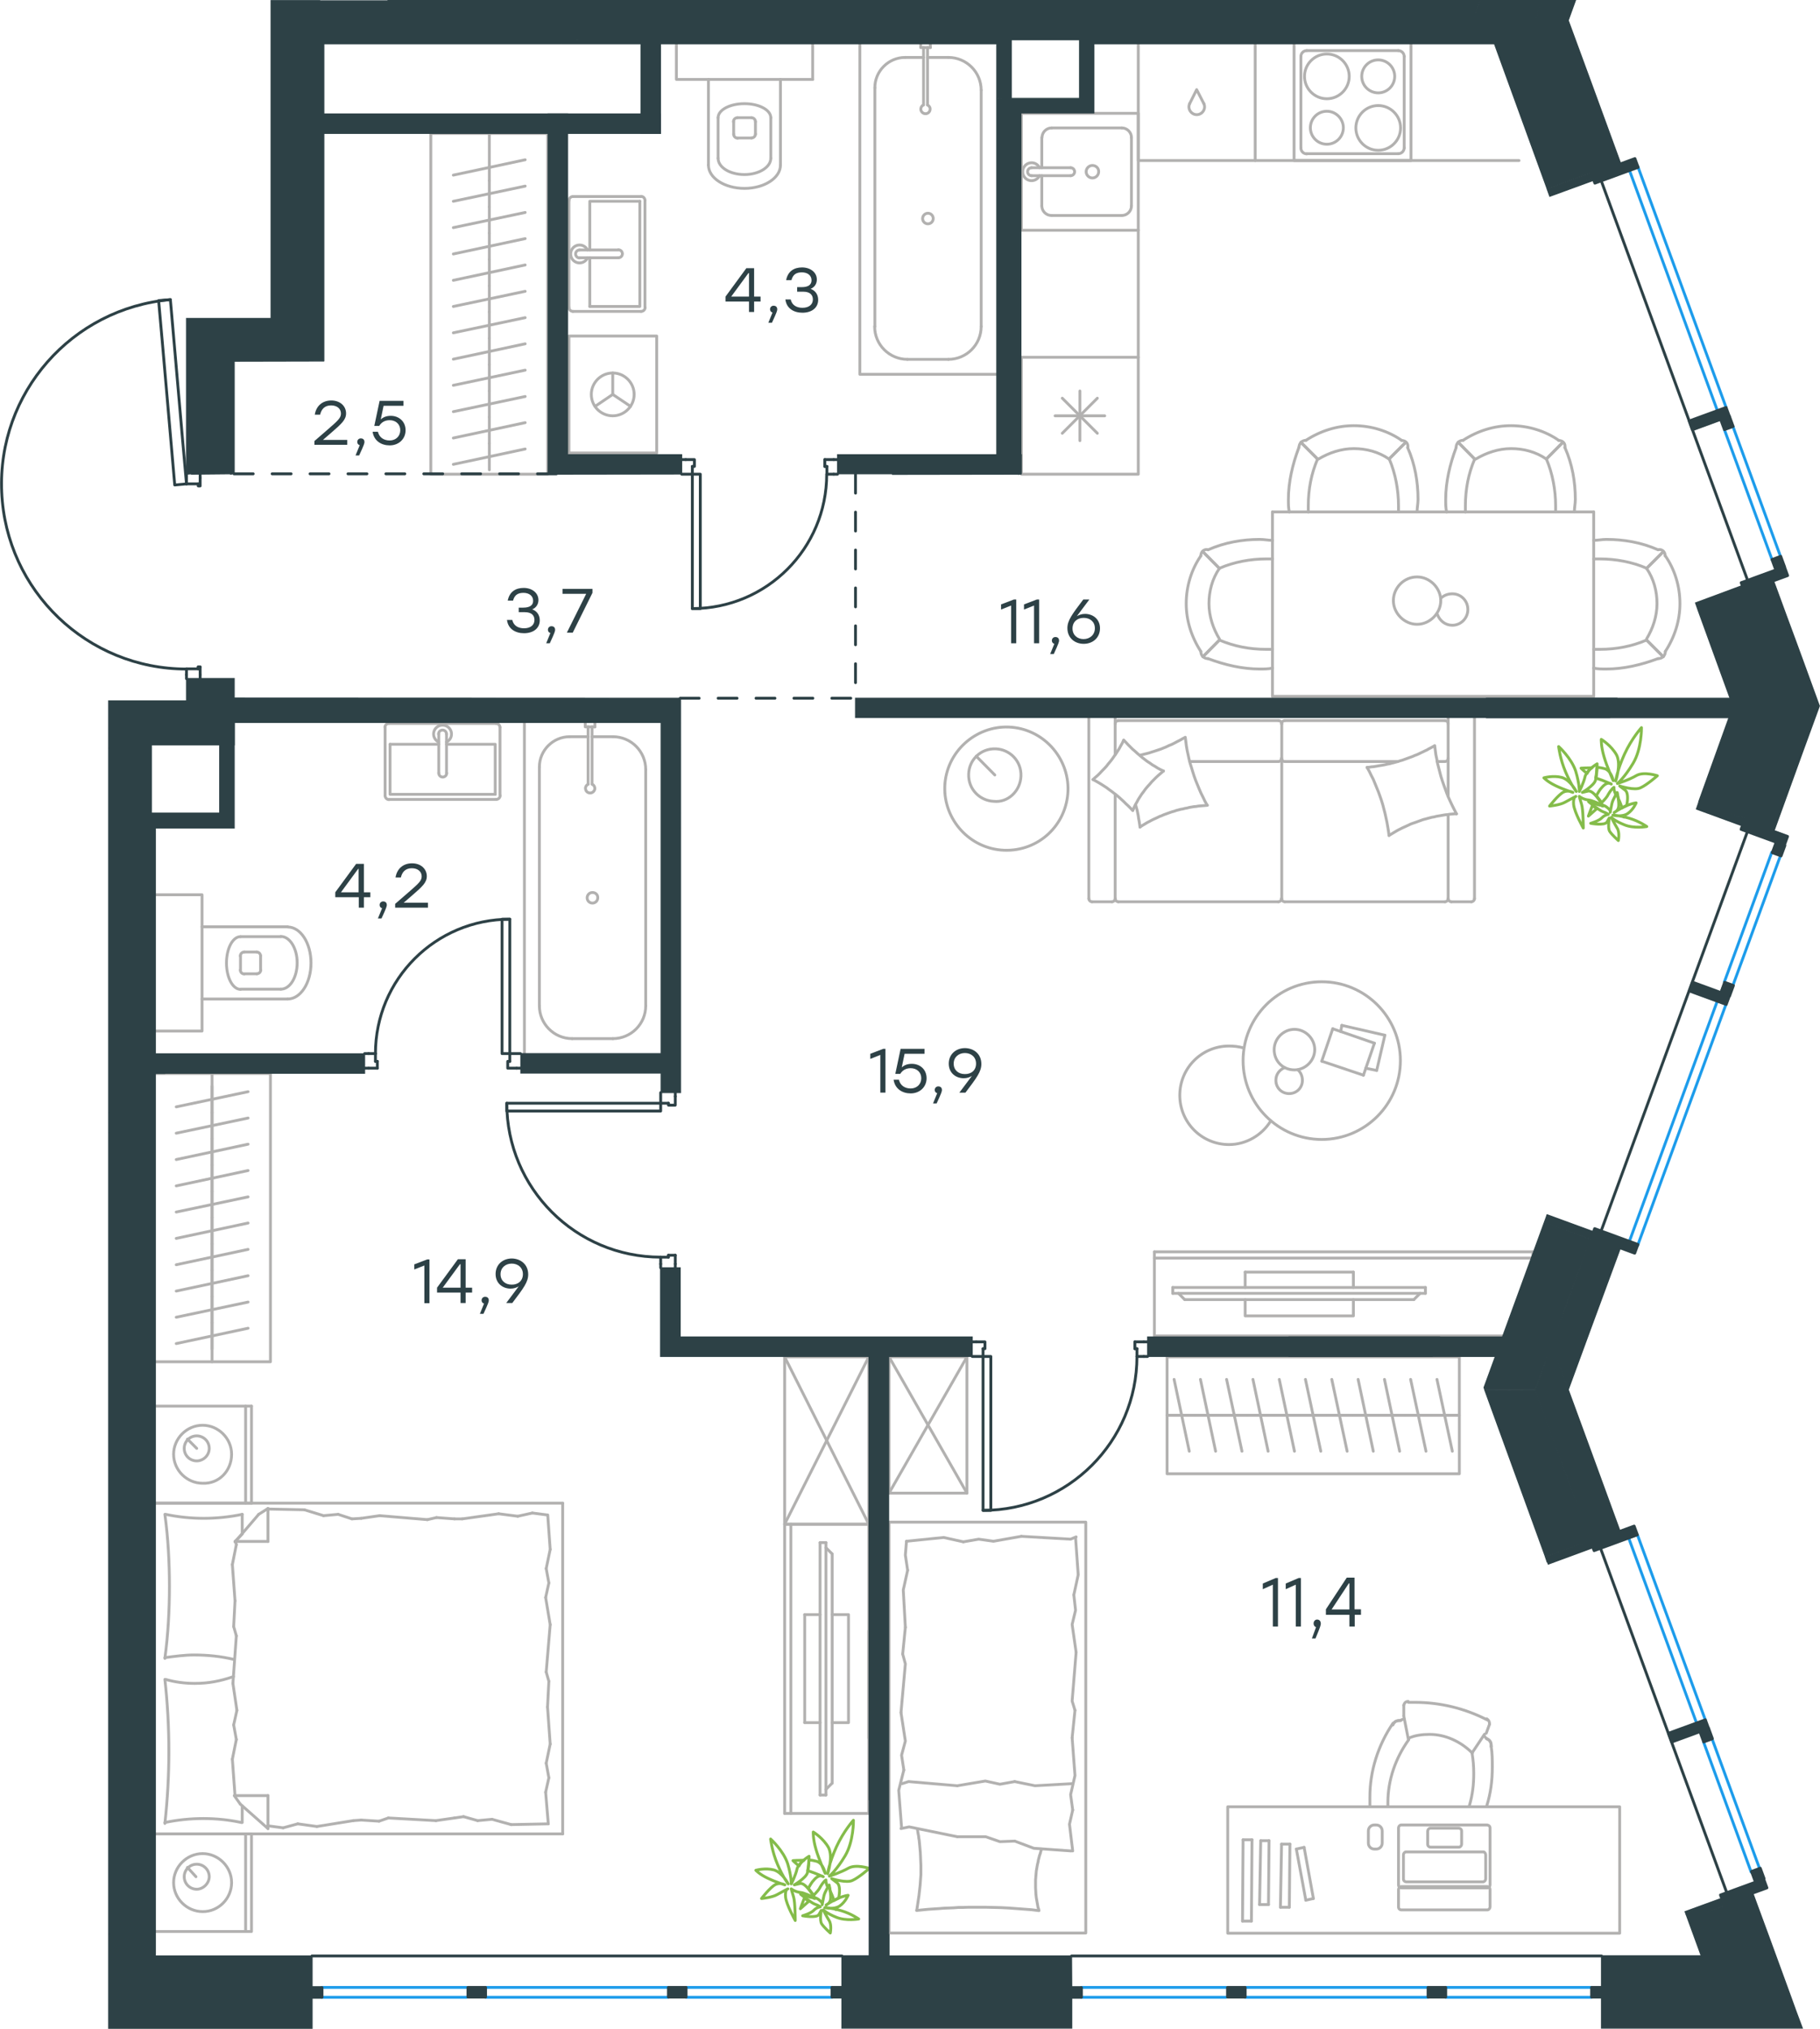 <?xml version="1.0" encoding="utf-8"?>
<!-- Generator: Adobe Illustrator 26.5.0, SVG Export Plug-In . SVG Version: 6.00 Build 0)  -->
<svg version="1.1" id="Слой_1" xmlns="http://www.w3.org/2000/svg" xmlns:xlink="http://www.w3.org/1999/xlink" x="0px" y="0px"
	 viewBox="0 0 960.3 1070.5" style="enable-background:new 0 0 960.3 1070.5;" xml:space="preserve">
<style type="text/css">
	.st0{fill:none;stroke:#B2B1B0;stroke-width:1.5;stroke-linecap:round;stroke-linejoin:round;stroke-miterlimit:22.926;}
	.st1{enable-background:new    ;}
	.st2{fill:#2D4146;}
	.st3{fill:none;stroke:#2D4146;stroke-width:1.5;stroke-linecap:round;stroke-linejoin:round;stroke-miterlimit:22.926;}
	.st4{fill:none;stroke:#1D9CEB;stroke-width:1.5;stroke-linecap:round;stroke-linejoin:round;stroke-miterlimit:22.926;}
	.st5{fill:none;stroke:#2D4146;stroke-width:1.5;stroke-linecap:round;stroke-linejoin:round;stroke-miterlimit:22.926;}
	.st6{fill:none;stroke:#2D4146;stroke-width:1.5;stroke-linecap:round;stroke-linejoin:round;stroke-miterlimit:22.925;}
	.st7{fill:none;stroke:#2D4146;stroke-width:1.5;stroke-linecap:round;stroke-linejoin:round;stroke-miterlimit:22.927;}
	.st8{fill:none;stroke:#2D4146;stroke-width:1.5;stroke-linecap:round;stroke-linejoin:round;stroke-miterlimit:22.926;}
	
		.st9{fill:none;stroke:#2D4146;stroke-width:1.5;stroke-linecap:round;stroke-linejoin:round;stroke-miterlimit:22.926;stroke-dasharray:10,10,0,0,0,0;}
	.st10{fill:#2D4146;stroke:#2D4146;stroke-width:0.5;stroke-miterlimit:10;}
	.st11{fill:#2D4146;stroke:#2D4146;stroke-width:0.5;stroke-miterlimit:9.999;}
	.st12{fill:#2D4146;stroke:#2D4146;stroke-width:0.5;stroke-miterlimit:10;}
	.st13{fill:#2D4146;stroke:#2D4146;stroke-width:0.5;stroke-miterlimit:9.999;}
	.st14{fill:#2D4146;stroke:#2D4146;stroke-width:0.5;stroke-miterlimit:10;}
	.st15{fill:none;stroke:#84BC4A;stroke-width:1.5;stroke-linecap:round;stroke-linejoin:round;stroke-miterlimit:22.926;}
</style>
<path class="st0" d="M135.5,513.8c1.1,0,2.1-0.9,2.1-2.1"/>
<path class="st0" d="M137.5,504.4c0-1.1-0.9-2.1-2.1-2.1"/>
<path class="st0" d="M126.8,511.8c0,1.1,0.9,2.1,2.1,2.1"/>
<path class="st0" d="M128.9,502.3c-1.1,0-2.1,0.9-2.1,2.1"/>
<line class="st0" x1="128.9" y1="513.8" x2="135.5" y2="513.8"/>
<line class="st0" x1="137.5" y1="511.8" x2="137.5" y2="504.3"/>
<line class="st0" x1="135.5" y1="502.3" x2="128.9" y2="502.3"/>
<line class="st0" x1="126.9" y1="504.3" x2="126.9" y2="511.8"/>
<path class="st0" d="M126.9,494.2c-4.1,0-7.4,6.2-7.4,13.9s3.3,13.9,7.4,13.9"/>
<line class="st0" x1="148.2" y1="521.9" x2="126.9" y2="521.9"/>
<path class="st0" d="M148.2,521.9c4.8,0,8.6-6.2,8.6-13.9c0-7.7-3.9-13.9-8.6-13.9"/>
<line class="st0" x1="148.2" y1="494.2" x2="126.9" y2="494.2"/>
<path class="st0" d="M151.8,527.1c6.8,0,12.3-8.5,12.3-19s-5.5-19-12.3-19"/>
<line class="st0" x1="151.8" y1="527.1" x2="106.6" y2="527.1"/>
<line class="st0" x1="151.8" y1="489" x2="106.6" y2="489"/>
<polyline class="st0" points="75.7,544 106.6,544 106.6,472.1 75.7,472.1 75.7,522.5 "/>
<line class="st0" x1="231.5" y1="392.7" x2="205.8" y2="392.7"/>
<polyline class="st0" points="235.6,392.7 261.3,392.7 261.3,419.1 "/>
<polyline class="st0" points="261.3,419.1 205.8,419.1 205.8,392.7 "/>
<path class="st0" d="M203.2,419.8c0,1.1,0.9,2.1,2.1,2.1"/>
<path class="st0" d="M261.8,421.8c1.1,0,2.1-0.9,2.1-2.1"/>
<path class="st0" d="M205.2,381.7c-1.1,0-2.1,0.9-2.1,2.1"/>
<path class="st0" d="M263.8,383.8c0-1.1-0.9-2.1-2.1-2.1"/>
<path class="st0" d="M231.5,407.9c0,1.1,0.9,2.1,2.1,2.1c1.1,0,2.1-0.9,2.1-2.1"/>
<line class="st0" x1="231.5" y1="387.3" x2="231.5" y2="407.9"/>
<path class="st0" d="M235.6,387.3c0-1.1-0.9-2.1-2.1-2.1c-1.1,0-2.1,0.9-2.1,2.1"/>
<line class="st0" x1="235.6" y1="387.3" x2="235.6" y2="407.9"/>
<path class="st0" d="M235.6,391.5c2-1,3-3.1,2.5-5.3c-0.5-2.1-2.4-3.6-4.6-3.6c-2.2,0-4.1,1.5-4.6,3.6s0.5,4.3,2.5,5.3"/>
<line class="st0" x1="203.2" y1="383.8" x2="203.2" y2="419.7"/>
<line class="st0" x1="205.3" y1="421.8" x2="261.8" y2="421.8"/>
<line class="st0" x1="263.8" y1="419.7" x2="263.8" y2="383.8"/>
<line class="st0" x1="261.8" y1="381.7" x2="205.3" y2="381.7"/>
<line class="st0" x1="300.6" y1="388.7" x2="310.3" y2="388.7"/>
<path class="st0" d="M310.3,413.8c-1,0.5-1.6,1.6-1.3,2.7c0.2,1.1,1.2,1.9,2.4,1.9c1.1,0,2.1-0.8,2.4-1.9c0.2-1.1-0.3-2.2-1.3-2.7"
	/>
<line class="st0" x1="310.3" y1="383.5" x2="310.3" y2="413.8"/>
<line class="st0" x1="312.4" y1="383.5" x2="312.4" y2="413.8"/>
<line class="st0" x1="313.9" y1="383.5" x2="313.9" y2="381.2"/>
<polyline class="st0" points="313.9,383.5 308.8,383.5 308.8,381.2 "/>
<path class="st0" d="M312.6,470.9c-1.6,0-2.8,1.3-2.8,2.8c0,1.6,1.3,2.8,2.8,2.8c1.6,0,2.8-1.3,2.8-2.8
	C315.5,472.1,314.2,470.9,312.6,470.9"/>
<path class="st0" d="M300.6,388.7c-8.8,0-16,7.2-16,16"/>
<path class="st0" d="M340.7,406c0-9.5-7.7-17.3-17.3-17.3"/>
<path class="st0" d="M284.6,530.7c0,9.5,7.7,17.3,17.3,17.3"/>
<path class="st0" d="M323.4,548c9.5,0,17.3-7.7,17.3-17.3"/>
<line class="st0" x1="323.4" y1="388.7" x2="312.4" y2="388.7"/>
<line class="st0" x1="284.6" y1="404.7" x2="284.6" y2="530.7"/>
<line class="st0" x1="301.9" y1="548" x2="323.4" y2="548"/>
<line class="st0" x1="340.7" y1="530.7" x2="340.7" y2="406"/>
<line class="st0" x1="276.7" y1="381.2" x2="276.7" y2="555.9"/>
<line class="st0" x1="111.9" y1="573.1" x2="111.9" y2="587"/>
<line class="st0" x1="93" y1="584" x2="130.9" y2="576"/>
<line class="st0" x1="111.9" y1="587" x2="111.9" y2="600.8"/>
<line class="st0" x1="93" y1="597.9" x2="130.9" y2="589.9"/>
<line class="st0" x1="111.9" y1="600.8" x2="111.9" y2="614.7"/>
<line class="st0" x1="93" y1="611.8" x2="130.9" y2="603.7"/>
<line class="st0" x1="111.9" y1="614.7" x2="111.9" y2="628.6"/>
<line class="st0" x1="93" y1="625.7" x2="130.9" y2="617.6"/>
<line class="st0" x1="111.9" y1="566.4" x2="111.9" y2="718.5"/>
<line class="st0" x1="111.9" y1="628.6" x2="111.9" y2="642.4"/>
<line class="st0" x1="93" y1="639.5" x2="130.9" y2="631.5"/>
<line class="st0" x1="111.9" y1="642.4" x2="111.9" y2="656.3"/>
<line class="st0" x1="93" y1="653.4" x2="130.9" y2="645.3"/>
<line class="st0" x1="111.9" y1="656.3" x2="111.9" y2="670.2"/>
<line class="st0" x1="93" y1="667.3" x2="130.9" y2="659.2"/>
<line class="st0" x1="111.9" y1="670.2" x2="111.9" y2="684.1"/>
<line class="st0" x1="93" y1="681.2" x2="130.9" y2="673.1"/>
<line class="st0" x1="111.9" y1="684.1" x2="111.9" y2="697.9"/>
<line class="st0" x1="93" y1="695" x2="130.9" y2="687"/>
<line class="st0" x1="111.9" y1="697.9" x2="111.9" y2="711.8"/>
<line class="st0" x1="93" y1="708.9" x2="130.9" y2="700.8"/>
<polyline class="st0" points="81.1,718.5 142.7,718.5 142.7,566.4 81.1,566.4 "/>
<polyline class="st0" points="483.7,1008 484.1,1005.4 484.5,1002.7 484.9,1000 485.2,997.3 485.5,994.6 485.6,993.2 485.7,991.8 
	485.8,990.5 485.9,989.2 485.9,987.8 485.9,986.5 485.9,984.2 485.8,982 485.7,979.7 485.6,977.5 485.4,975.2 485.2,973 485.1,972 
	485,970.9 484.8,969.9 484.7,968.8 484.5,967.8 484.3,966.8 484.2,965.9 484,964.9 "/>
<polyline class="st0" points="549.6,975.6 549.2,976.7 548.9,977.9 548.5,979 548.2,980.2 547.9,981.3 547.7,982.5 547.4,983.7 
	547.2,984.8 547,986 546.8,987.1 546.7,988.3 546.6,989.5 546.5,990.7 546.4,991.9 546.4,993.1 546.4,994.3 546.4,996 546.5,997.8 
	546.6,999.5 546.8,1001.3 547.1,1003 547.4,1004.7 547.7,1006.4 548,1007.2 548.2,1008.1 544.2,1007.6 540.2,1007.3 536.2,1007 
	532.1,1006.7 528.1,1006.5 524.1,1006.4 520,1006.3 515.9,1006.3 513.4,1006.3 510.9,1006.3 508.3,1006.4 505.8,1006.4 
	503.2,1006.6 500.7,1006.7 498.1,1006.8 495.6,1007 492.6,1007.2 489.6,1007.4 486.6,1007.7 483.7,1008 "/>
<polyline class="st0" points="535.4,971.4 545.5,975.2 565.2,976.6 "/>
<polyline class="st0" points="475.4,964.8 479.7,963.9 505.1,969.1 "/>
<polyline class="st0" points="505.1,969.1 520.1,969.1 527.6,971.7 535.4,971.4 "/>
<polyline class="st0" points="566,976.6 564.3,962.5 566,955 "/>
<polyline class="st0" points="508.3,813.5 497.9,811.2 478.3,813.2 "/>
<polyline class="st0" points="567.8,810.9 564.9,812.1 538.9,810.6 "/>
<polyline class="st0" points="538.9,810.6 524.2,813.2 516.4,812.1 508.3,813.5 "/>
<polyline class="st0" points="478.9,828.5 476.6,838.9 477.7,858.6 "/>
<polyline class="st0" points="478.3,813.2 477.7,820.5 478.9,828.5 "/>
<polyline class="st0" points="476.9,933.9 474.2,944.6 475.7,964.2 "/>
<polyline class="st0" points="476.3,872.7 477.7,877.9 475.4,903.6 "/>
<polyline class="st0" points="475.4,903.6 477.7,918.6 475.7,926.1 476.9,933.9 "/>
<line class="st0" x1="477.7" y1="858.6" x2="476.3" y2="872.7"/>
<polyline class="st0" points="566,955 564.9,946.9 567.2,936.8 565.7,916.9 "/>
<polyline class="st0" points="566.6,841.5 568.9,830.9 567.5,811.2 "/>
<polyline class="st0" points="567.2,902.4 565.7,897.5 567.8,871.8 "/>
<polyline class="st0" points="567.8,871.8 565.7,857.1 567.5,849.6 566.6,841.5 "/>
<line class="st0" x1="565.7" y1="916.9" x2="567.2" y2="902.4"/>
<polyline class="st0" points="535.4,940 546.1,942.2 565.7,941.1 "/>
<polyline class="st0" points="476,941.1 479.4,940 505.1,942.2 "/>
<polyline class="st0" points="505.1,942.2 519.9,939.7 527.6,941.4 535.4,940 "/>
<rect x="469.1" y="803.1" class="st0" width="103.8" height="216.8"/>
<line class="st0" x1="769.2" y1="746.7" x2="755.3" y2="746.7"/>
<line class="st0" x1="758.2" y1="727.8" x2="766.3" y2="765.7"/>
<line class="st0" x1="755.3" y1="746.7" x2="741.4" y2="746.7"/>
<line class="st0" x1="744.3" y1="727.8" x2="752.4" y2="765.7"/>
<line class="st0" x1="741.4" y1="746.7" x2="727.6" y2="746.7"/>
<line class="st0" x1="730.5" y1="727.8" x2="738.5" y2="765.7"/>
<line class="st0" x1="727.6" y1="746.7" x2="713.7" y2="746.7"/>
<line class="st0" x1="716.6" y1="727.8" x2="724.6" y2="765.7"/>
<line class="st0" x1="713.7" y1="746.7" x2="699.8" y2="746.7"/>
<line class="st0" x1="702.7" y1="727.8" x2="710.8" y2="765.7"/>
<line class="st0" x1="769.9" y1="746.7" x2="615.8" y2="746.7"/>
<line class="st0" x1="699.8" y1="746.7" x2="685.9" y2="746.7"/>
<line class="st0" x1="688.8" y1="727.8" x2="696.9" y2="765.7"/>
<line class="st0" x1="685.9" y1="746.7" x2="672.1" y2="746.7"/>
<line class="st0" x1="675" y1="727.8" x2="683" y2="765.7"/>
<line class="st0" x1="672.1" y1="746.7" x2="658.2" y2="746.7"/>
<line class="st0" x1="661.1" y1="727.8" x2="669.1" y2="765.7"/>
<line class="st0" x1="658.2" y1="746.7" x2="644.3" y2="746.7"/>
<line class="st0" x1="647.2" y1="727.8" x2="655.3" y2="765.7"/>
<line class="st0" x1="644.3" y1="746.7" x2="630.4" y2="746.7"/>
<line class="st0" x1="633.4" y1="727.8" x2="641.4" y2="765.7"/>
<line class="st0" x1="630.4" y1="746.7" x2="616.6" y2="746.7"/>
<line class="st0" x1="619.5" y1="727.8" x2="627.5" y2="765.7"/>
<rect x="615.8" y="715.9" class="st0" width="154.2" height="61.7"/>
<line class="st0" x1="560.5" y1="228.6" x2="579" y2="210.1"/>
<line class="st0" x1="579" y1="228.6" x2="560.5" y2="210.1"/>
<line class="st0" x1="556.7" y1="219.4" x2="582.9" y2="219.4"/>
<line class="st0" x1="569.8" y1="232.5" x2="569.8" y2="206.3"/>
<rect x="538.9" y="188.5" class="st0" width="61.7" height="61.7"/>
<path class="st0" d="M727.2,55.7c-6.5,0-11.8,5.3-11.8,11.8s5.3,11.8,11.8,11.8S739,74,739,67.5S733.7,55.7,727.2,55.7"/>
<path class="st0" d="M727.2,31.6c-4.8,0-8.7,3.9-8.7,8.7s3.9,8.7,8.7,8.7s8.7-3.9,8.7-8.7S732,31.6,727.2,31.6"/>
<path class="st0" d="M700.1,28.5c-6.5,0-11.8,5.3-11.8,11.8s5.3,11.8,11.8,11.8s11.8-5.3,11.8-11.8
	C711.9,33.8,706.6,28.5,700.1,28.5"/>
<path class="st0" d="M700.1,58.7c-4.8,0-8.7,3.9-8.7,8.7s3.9,8.7,8.7,8.7s8.7-3.9,8.7-8.7C708.8,62.7,704.9,58.7,700.1,58.7"/>
<path class="st0" d="M740.9,29.8c0-1.7-1.4-3.1-3.1-3.1"/>
<path class="st0" d="M737.8,81.1c1.7,0,3.1-1.4,3.1-3.1"/>
<path class="st0" d="M689.5,26.7c-1.7,0-3.1,1.4-3.1,3.1"/>
<path class="st0" d="M686.4,78.1c0,1.7,1.4,3.1,3.1,3.1"/>
<line class="st0" x1="740.9" y1="29.8" x2="740.9" y2="78.1"/>
<line class="st0" x1="689.5" y1="26.7" x2="737.8" y2="26.7"/>
<line class="st0" x1="686.4" y1="78.1" x2="686.4" y2="29.8"/>
<line class="st0" x1="737.8" y1="81.1" x2="689.5" y2="81.1"/>
<polyline class="st0" points="744.5,23.1 744.5,84.7 682.8,84.7 682.8,23.1 "/>
<line class="st0" x1="549.7" y1="72.6" x2="549.7" y2="88.5"/>
<path class="st0" d="M576.4,87.3c-1.8,0-3.3,1.5-3.3,3.3s1.5,3.3,3.3,3.3s3.3-1.5,3.3-3.3C579.8,88.8,578.3,87.3,576.4,87.3"/>
<path class="st0" d="M564.9,92.7c1.1,0,2.1-0.9,2.1-2.1c0-1.1-0.9-2.1-2.1-2.1"/>
<line class="st0" x1="544.3" y1="88.5" x2="564.9" y2="88.5"/>
<path class="st0" d="M544.3,88.5c-1.1,0-2.1,0.9-2.1,2.1c0,1.1,0.9,2.1,2.1,2.1"/>
<line class="st0" x1="544.3" y1="92.7" x2="564.9" y2="92.7"/>
<path class="st0" d="M548.5,88.5c-1-2-3.1-3-5.3-2.5c-2.1,0.5-3.6,2.4-3.6,4.6s1.5,4.1,3.6,4.6s4.3-0.5,5.3-2.5"/>
<path class="st0" d="M554.9,67.5c-2.8,0-5.1,2.3-5.1,5.1"/>
<path class="st0" d="M549.7,108.6c0,2.8,2.3,5.1,5.1,5.1"/>
<path class="st0" d="M597,72.6c0-2.8-2.3-5.1-5.1-5.1"/>
<path class="st0" d="M591.9,113.7c2.8,0,5.1-2.3,5.1-5.1"/>
<line class="st0" x1="554.9" y1="67.5" x2="591.9" y2="67.5"/>
<line class="st0" x1="597" y1="72.6" x2="597" y2="108.6"/>
<line class="st0" x1="591.9" y1="113.7" x2="554.9" y2="113.7"/>
<line class="st0" x1="549.7" y1="108.6" x2="549.7" y2="92.7"/>
<rect x="538.9" y="59.8" class="st0" width="61.7" height="61.7"/>
<path class="st0" d="M627.7,54.7c-0.8,1.7-0.3,3.7,1.2,4.9s3.6,1.2,5.1,0s2-3.2,1.2-4.9"/>
<polyline class="st0" points="635.2,54.7 631.4,47.3 627.7,54.7 "/>
<polyline class="st0" points="662.3,23.1 662.3,84.7 600.6,84.7 600.6,23.1 "/>
<line class="st0" x1="510.2" y1="787.8" x2="469.1" y2="715.9"/>
<polyline class="st0" points="469.1,715.9 510.2,715.9 469.1,787.8 "/>
<polyline class="st0" points="510.2,715.9 510.2,787.8 469.1,787.8 469.1,715.9 "/>
<g>
	<line class="st0" x1="311.2" y1="136" x2="311.2" y2="161.7"/>
	<polyline class="st0" points="311.2,131.9 311.2,106.2 337.6,106.2 	"/>
	<polyline class="st0" points="337.6,106.2 337.6,161.7 311.2,161.7 	"/>
	<path class="st0" d="M338.3,164.3c1.1,0,2.1-0.9,2.1-2.1"/>
	<path class="st0" d="M340.3,105.7c0-1.1-0.9-2.1-2.1-2.1"/>
	<path class="st0" d="M300.2,162.2c0,1.1,0.9,2.1,2.1,2.1"/>
	<path class="st0" d="M302.3,103.7c-1.1,0-2.1,0.9-2.1,2.1"/>
	<path class="st0" d="M326.3,136c1.1,0,2.1-0.9,2.1-2.1c0-1.1-0.9-2.1-2.1-2.1"/>
	<line class="st0" x1="305.8" y1="136" x2="326.3" y2="136"/>
	<path class="st0" d="M305.8,131.9c-1.1,0-2.1,0.9-2.1,2.1c0,1.1,0.9,2.1,2.1,2.1"/>
	<line class="st0" x1="305.8" y1="131.9" x2="326.3" y2="131.9"/>
	<path class="st0" d="M310,131.9c-1-2-3.1-3-5.3-2.5c-2.1,0.5-3.6,2.4-3.6,4.6c0,2.2,1.5,4.1,3.6,4.6s4.3-0.5,5.3-2.5"/>
	<line class="st0" x1="302.3" y1="164.3" x2="338.2" y2="164.3"/>
	<line class="st0" x1="340.3" y1="162.2" x2="340.3" y2="105.7"/>
	<line class="st0" x1="338.2" y1="103.7" x2="302.3" y2="103.7"/>
	<line class="st0" x1="300.2" y1="105.7" x2="300.2" y2="162.2"/>
</g>
<g>
	<path class="st0" d="M387.1,70.8c0,1.1,0.9,2.1,2.1,2.1"/>
	<path class="st0" d="M396.5,72.8c1.1,0,2.1-0.9,2.1-2.1"/>
	<path class="st0" d="M389.1,62.1c-1.1,0-2.1,0.9-2.1,2.1"/>
	<path class="st0" d="M398.6,64.2c0-1.1-0.9-2.1-2.1-2.1"/>
	<line class="st0" x1="387.1" y1="64.2" x2="387.1" y2="70.8"/>
	<line class="st0" x1="389.1" y1="72.8" x2="396.5" y2="72.8"/>
	<line class="st0" x1="398.6" y1="70.8" x2="398.6" y2="64.2"/>
	<line class="st0" x1="396.5" y1="62.1" x2="389.1" y2="62.1"/>
	<path class="st0" d="M406.7,62.1c0-4.1-6.2-7.4-13.9-7.4c-7.7,0-13.9,3.3-13.9,7.4"/>
	<line class="st0" x1="378.9" y1="83.5" x2="378.9" y2="62.1"/>
	<path class="st0" d="M378.9,83.5c0,4.8,6.2,8.6,13.9,8.6c7.7,0,13.9-3.9,13.9-8.6"/>
	<line class="st0" x1="406.7" y1="83.5" x2="406.7" y2="62.1"/>
	<path class="st0" d="M373.8,87.1c0,6.8,8.5,12.3,19,12.3s19-5.5,19-12.3"/>
	<line class="st0" x1="373.8" y1="87.1" x2="373.8" y2="41.9"/>
	<line class="st0" x1="411.8" y1="87.1" x2="411.8" y2="41.9"/>
	<polyline class="st0" points="356.9,22.3 356.9,41.9 428.8,41.9 	"/>
	<line class="st0" x1="428.8" y1="41.9" x2="428.8" y2="11.4"/>
</g>
<g>
	<line class="st0" x1="458.4" y1="804.2" x2="414" y2="715.9"/>
	<polyline class="st0" points="414,715.9 458.4,715.9 414,804.2 	"/>
	<polyline class="st0" points="458.4,715.9 458.4,804.2 414,804.2 414,715.9 	"/>
</g>
<line class="st0" x1="458.4" y1="860.5" x2="458.4" y2="917"/>
<g>
	<line class="st0" x1="258.2" y1="247.9" x2="258.2" y2="234"/>
	<line class="st0" x1="277.1" y1="236.9" x2="239.2" y2="245"/>
	<line class="st0" x1="258.2" y1="234" x2="258.2" y2="220.1"/>
	<line class="st0" x1="277.1" y1="223" x2="239.2" y2="231.1"/>
	<line class="st0" x1="258.2" y1="220.1" x2="258.2" y2="206.3"/>
	<line class="st0" x1="277.1" y1="209.2" x2="239.2" y2="217.2"/>
	<line class="st0" x1="258.2" y1="206.3" x2="258.2" y2="192.4"/>
	<line class="st0" x1="277.1" y1="195.3" x2="239.2" y2="203.3"/>
	<line class="st0" x1="258.2" y1="192.4" x2="258.2" y2="178.5"/>
	<line class="st0" x1="277.1" y1="181.4" x2="239.2" y2="189.5"/>
	<line class="st0" x1="258.2" y1="178.5" x2="258.2" y2="164.6"/>
	<line class="st0" x1="277.1" y1="167.6" x2="239.2" y2="175.6"/>
	<line class="st0" x1="258.2" y1="164.6" x2="258.2" y2="150.8"/>
	<line class="st0" x1="277.1" y1="153.7" x2="239.2" y2="161.7"/>
	<line class="st0" x1="258.2" y1="150.8" x2="258.2" y2="136.9"/>
	<line class="st0" x1="277.1" y1="139.8" x2="239.2" y2="147.9"/>
	<line class="st0" x1="258.2" y1="136.9" x2="258.2" y2="123"/>
	<line class="st0" x1="277.1" y1="125.9" x2="239.2" y2="134"/>
	<line class="st0" x1="258.2" y1="123" x2="258.2" y2="109.1"/>
	<line class="st0" x1="277.1" y1="112.1" x2="239.2" y2="120.1"/>
	<line class="st0" x1="258.2" y1="109.1" x2="258.2" y2="95.3"/>
	<line class="st0" x1="277.1" y1="98.2" x2="239.2" y2="106.2"/>
	<line class="st0" x1="258.2" y1="95.3" x2="258.2" y2="69.5"/>
	<line class="st0" x1="277.1" y1="84.3" x2="239.2" y2="92.4"/>
	<rect x="227.3" y="70.4" class="st0" width="61.7" height="179.8"/>
</g>
<g>
	<line class="st0" x1="477.5" y1="30.3" x2="487.3" y2="30.3"/>
	<path class="st0" d="M489.4,55.4c1,0.5,1.6,1.6,1.3,2.7c-0.2,1.1-1.2,1.9-2.4,1.9c-1.1,0-2.1-0.8-2.4-1.9c-0.2-1.1,0.3-2.2,1.3-2.7
		"/>
	<line class="st0" x1="487.3" y1="25.1" x2="487.3" y2="55.4"/>
	<line class="st0" x1="489.4" y1="25.1" x2="489.4" y2="55.4"/>
	<line class="st0" x1="490.9" y1="25.1" x2="490.9" y2="22.8"/>
	<polyline class="st0" points="490.9,25.1 485.8,25.1 485.8,22.8 	"/>
	<path class="st0" d="M489.6,112.5c1.6,0,2.8,1.3,2.8,2.8c0,1.6-1.3,2.8-2.8,2.8c-1.6,0-2.8-1.3-2.8-2.8
		C486.8,113.8,488.1,112.5,489.6,112.5"/>
	<path class="st0" d="M461.6,46.3c0-8.8,7.2-16,16-16"/>
	<path class="st0" d="M500.4,30.3c9.5,0,17.3,7.7,17.3,17.3"/>
	<path class="st0" d="M478.8,189.6c-9.5,0-17.3-7.7-17.3-17.3"/>
	<path class="st0" d="M517.7,172.3c0,9.5-7.7,17.3-17.3,17.3"/>
	<line class="st0" x1="500.4" y1="30.3" x2="489.4" y2="30.3"/>
	<line class="st0" x1="461.6" y1="46.3" x2="461.6" y2="172.3"/>
	<line class="st0" x1="478.8" y1="189.6" x2="500.4" y2="189.6"/>
	<line class="st0" x1="517.7" y1="172.3" x2="517.7" y2="47.6"/>
	<polyline class="st0" points="453.7,22.8 453.7,197.5 525.6,197.5 	"/>
</g>
<g>
	<polyline class="st0" points="332.7,214.4 323.3,208.1 314,214.4 	"/>
	<line class="st0" x1="323.3" y1="208.1" x2="323.3" y2="196.8"/>
	<path class="st0" d="M323.3,219.4c6.2,0,11.3-5.1,11.3-11.3s-5.1-11.3-11.3-11.3c-6.2,0-11.3,5.1-11.3,11.3
		C312,214.4,317.1,219.4,323.3,219.4"/>
	<rect x="300.2" y="177.3" class="st0" width="46.3" height="61.7"/>
</g>
<line class="st0" x1="600.6" y1="188.5" x2="600.6" y2="121.4"/>
<line class="st0" x1="662.3" y1="84.7" x2="801.5" y2="84.7"/>
<g>
	<line class="st0" x1="840.9" y1="367.4" x2="671.4" y2="367.4"/>
	<line class="st0" x1="671.4" y1="367.4" x2="671.4" y2="270.1"/>
	<line class="st0" x1="671.4" y1="270.1" x2="840.9" y2="270.1"/>
	<line class="st0" x1="840.9" y1="270.1" x2="840.9" y2="367.4"/>
	<path class="st0" d="M735.2,316.9c0,6.7,5.8,12.5,12.5,12.5s12.5-5.8,12.5-12.5s-5.8-12.5-12.5-12.5
		C740.7,304.4,735.2,310.2,735.2,316.9z"/>
	<path class="st0" d="M760.2,315.7c1.5-1.5,3.7-2.4,6.1-2.4c4.6,0,8.2,3.7,8.2,8.3s-3.7,8.3-8.2,8.3c-3.7,0-6.7-2.4-7.9-5.8"/>
	<path class="st0" d="M732.9,242.2c-5.5-3.8-12-5.5-18.6-5.5s-13.1,2.2-18.6,5.5"/>
	<path class="st0" d="M747.7,270.1c0-2.2,0.5-4.4,0.5-6.6c0-9.3-1.6-18.6-5.5-27.4"/>
	<path class="st0" d="M685.3,236.2c-3.3,8.8-5.5,18.1-5.5,27.4c0,2.2,0,4.4,0.5,6.6"/>
	<path class="st0" d="M737.9,270.1c0-1.1,0-2.2,0-3.3c0-8.2-1.6-17-4.9-24.7"/>
	<path class="st0" d="M695.2,242.2c-3.3,7.7-4.9,15.9-4.9,24.7c0,1.1,0,2.2,0,3.3"/>
	<path class="st0" d="M739.5,232.3c-7.1-4.9-15.9-7.7-25.2-7.7c-8.8,0-17.5,2.7-25.2,7.7"/>
	<line class="st0" x1="732.9" y1="242.2" x2="741.7" y2="233.4"/>
	<line class="st0" x1="695.2" y1="242.2" x2="686.4" y2="233.4"/>
	<line class="st0" x1="732.9" y1="242.2" x2="741.7" y2="233.4"/>
	<line class="st0" x1="695.2" y1="242.2" x2="686.4" y2="233.4"/>
	<path class="st0" d="M689.2,232.3c-2.2,0-3.8,1.6-3.8,3.8"/>
	<path class="st0" d="M742.8,236.2c0.4-2.2-1.1-3.8-3.3-3.8"/>
	<path class="st0" d="M815.9,242.2c-5.5-3.8-12-5.5-18.6-5.5s-13.1,2.2-18.6,5.5"/>
	<path class="st0" d="M830.7,270.1c0-2.2,0.5-4.4,0.5-6.6c0-9.3-1.6-18.6-5.5-27.4"/>
	<path class="st0" d="M768.3,236.2c-3.3,8.8-5.5,18.1-5.5,27.4c0,2.2,0,4.4,0.5,6.6"/>
	<path class="st0" d="M820.8,270.1c0-1.1,0-2.2,0-3.3c0-8.2-1.6-17-4.9-24.7"/>
	<path class="st0" d="M778.1,242.2c-3.3,7.7-4.9,15.9-4.9,24.7c0,1.1,0,2.2,0,3.3"/>
	<path class="st0" d="M822.4,232.3c-7.1-4.9-15.9-7.7-25.2-7.7c-8.8,0-17.5,2.7-25.2,7.7"/>
	<line class="st0" x1="815.9" y1="242.2" x2="824.6" y2="233.4"/>
	<line class="st0" x1="778.1" y1="242.2" x2="769.4" y2="233.4"/>
	<line class="st0" x1="815.9" y1="242.2" x2="824.6" y2="233.4"/>
	<line class="st0" x1="778.1" y1="242.2" x2="769.4" y2="233.4"/>
	<path class="st0" d="M772.1,232.3c-2.2,0-3.8,1.6-3.8,3.8"/>
	<path class="st0" d="M825.7,236.2c0.4-2.2-1.1-3.8-3.3-3.8"/>
	<path class="st0" d="M643.4,299.9c-3.8,5.5-5.5,12.1-5.5,18.6c0,6.6,2.2,13.2,5.5,18.6"/>
	<path class="st0" d="M671.4,285.1c-2.2,0-4.4-0.5-6.6-0.5c-9.3,0-18.6,1.6-27.4,5.5"/>
	<path class="st0" d="M637.4,347.5c8.8,3.3,18.1,5.5,27.4,5.5c2.2,0,4.4,0,6.6-0.5"/>
	<path class="st0" d="M671.4,294.9c-1.1,0-2.2,0-3.3,0c-8.2,0-17,1.6-24.6,4.9"/>
	<path class="st0" d="M643.4,337.7c7.7,3.3,15.9,4.9,24.6,4.9c1.1,0,2.2,0,3.3,0"/>
	<path class="st0" d="M633.6,293.3c-4.9,7.1-7.7,15.9-7.7,25.2c0,8.8,2.7,17.5,7.7,25.2"/>
	<line class="st0" x1="643.4" y1="299.9" x2="634.7" y2="291.1"/>
	<line class="st0" x1="643.4" y1="337.7" x2="634.7" y2="346.5"/>
	<line class="st0" x1="643.4" y1="299.9" x2="634.7" y2="291.1"/>
	<line class="st0" x1="643.4" y1="337.7" x2="634.7" y2="346.5"/>
	<path class="st0" d="M633.6,343.7c0,2.2,1.6,3.8,3.8,3.8"/>
	<path class="st0" d="M637.4,290c-2.2-0.4-3.8,1.1-3.8,3.3"/>
	<path class="st0" d="M868.8,299.9c3.8,5.5,5.5,12.1,5.5,18.6c0,6.6-2.2,13.2-5.5,18.6"/>
	<path class="st0" d="M840.9,285.1c2.2,0,4.4-0.5,6.6-0.5c9.3,0,18.6,1.6,27.4,5.5"/>
	<path class="st0" d="M874.8,347.5c-8.8,3.3-18.1,5.5-27.4,5.5c-2.2,0-4.4,0-6.6-0.5"/>
	<path class="st0" d="M840.9,294.9c1.1,0,2.2,0,3.3,0c8.2,0,17,1.6,24.6,4.9"/>
	<path class="st0" d="M868.8,337.7c-7.7,3.3-15.9,4.9-24.6,4.9c-1.1,0-2.2,0-3.3,0"/>
	<path class="st0" d="M878.7,293.3c4.9,7.1,7.7,15.9,7.7,25.2c0,8.8-2.7,17.5-7.7,25.2"/>
	<line class="st0" x1="868.8" y1="299.9" x2="877.6" y2="291.1"/>
	<line class="st0" x1="868.8" y1="337.7" x2="877.6" y2="346.5"/>
	<line class="st0" x1="868.8" y1="299.9" x2="877.6" y2="291.1"/>
	<line class="st0" x1="868.8" y1="337.7" x2="877.6" y2="346.5"/>
	<path class="st0" d="M878.7,343.7c0,2.2-1.6,3.8-3.8,3.8"/>
	<path class="st0" d="M874.8,290c2.2-0.4,3.8,1.1,3.8,3.3"/>
</g>
<g>
	<line class="st0" x1="81.1" y1="793.1" x2="81.1" y2="741.9"/>
	<line class="st0" x1="132.7" y1="741.9" x2="132.7" y2="793.1"/>
	<line class="st0" x1="132.7" y1="793.1" x2="81.1" y2="793.1"/>
	<line class="st0" x1="81.1" y1="741.9" x2="132.7" y2="741.9"/>
	<line class="st0" x1="103.8" y1="764.2" x2="98.9" y2="759.3"/>
	<line class="st0" x1="129.6" y1="741.9" x2="129.6" y2="793.1"/>
	<path class="st0" d="M122.2,767.3c0-8.4-7-15.3-15.3-15.3c-8.4,0-15.3,7-15.3,15.3c0,8.4,7,15.3,15.3,15.3
		C115.6,783,122.2,776,122.2,767.3z"/>
	<path class="st0" d="M110.4,764.2c0-3.8-3.1-6.6-6.6-6.6c-3.8,0-6.6,3.1-6.6,6.6c0,3.8,3.1,6.6,6.6,6.6
		C107.2,770.8,110.4,768,110.4,764.2z"/>
	<line class="st0" x1="81.1" y1="967.6" x2="81.1" y2="793.1"/>
	<line class="st0" x1="127.8" y1="952.8" x2="127.8" y2="961.6"/>
	<line class="st0" x1="124" y1="813.3" x2="141.4" y2="813.3"/>
	<line class="st0" x1="127.8" y1="809.4" x2="124" y2="813.3"/>
	<line class="st0" x1="296.9" y1="967.6" x2="81.1" y2="967.6"/>
	<line class="st0" x1="141.4" y1="795.9" x2="141.4" y2="813.3"/>
	<line class="st0" x1="81.1" y1="793.1" x2="296.9" y2="793.1"/>
	<line class="st0" x1="141.4" y1="964.8" x2="126.8" y2="951.9"/>
	<line class="st0" x1="126.8" y1="951.9" x2="123.6" y2="947.4"/>
	<line class="st0" x1="127.8" y1="799" x2="127.8" y2="809.2"/>
	<line class="st0" x1="124" y1="947.4" x2="141.4" y2="947.4"/>
	<line class="st0" x1="124" y1="813.6" x2="136.5" y2="799"/>
	<line class="st0" x1="136.5" y1="799" x2="141.4" y2="795.9"/>
	<line class="st0" x1="141.4" y1="964.8" x2="141.4" y2="947.4"/>
	<line class="st0" x1="289.6" y1="887.1" x2="288.9" y2="900.7"/>
	<line class="st0" x1="287.9" y1="842.9" x2="290.3" y2="857.2"/>
	<line class="st0" x1="288.2" y1="827.6" x2="289.6" y2="835.2"/>
	<line class="st0" x1="289.6" y1="835.2" x2="287.9" y2="842.9"/>
	<line class="st0" x1="288.2" y1="882.2" x2="289.6" y2="887.1"/>
	<line class="st0" x1="290.3" y1="857.2" x2="288.2" y2="882.2"/>
	<line class="st0" x1="289" y1="799.3" x2="290.3" y2="817.5"/>
	<line class="st0" x1="290.3" y1="817.5" x2="288.2" y2="827.6"/>
	<line class="st0" x1="287.9" y1="945.6" x2="289.3" y2="962.3"/>
	<line class="st0" x1="288.2" y1="930.3" x2="289.6" y2="938"/>
	<line class="st0" x1="289.6" y1="938" x2="287.9" y2="945.6"/>
	<line class="st0" x1="288.9" y1="900.7" x2="290.3" y2="920.2"/>
	<line class="st0" x1="290.3" y1="920.2" x2="288.2" y2="930.3"/>
	<line class="st0" x1="296.9" y1="967.6" x2="296.9" y2="793.1"/>
	<path class="st0" d="M87,886.1c1.4,12.5,2.1,25.1,2.1,38c0,12.5-0.7,25.4-2.1,38"/>
	<path class="st0" d="M123.2,884.6c-7,2.4-13.2,3.6-20.5,3.6c-5.2,0-10.5-0.7-15.3-2.1"/>
	<path class="st0" d="M87,961.6c6.6-1.4,13.6-2.1,20.2-2.1c7,0,13.6,0.7,20.2,2.1"/>
	<path class="st0" d="M87,874.6c5.2-0.7,10.5-1.4,15.3-1.4c7.3,0,14.3,0.7,21.3,2.4"/>
	<line class="st0" x1="185.7" y1="801.4" x2="190.6" y2="801.1"/>
	<line class="st0" x1="170.7" y1="799.7" x2="178.4" y2="799"/>
	<line class="st0" x1="178.4" y1="799" x2="185.7" y2="801.4"/>
	<line class="st0" x1="141.4" y1="796.2" x2="160.6" y2="796.6"/>
	<line class="st0" x1="160.6" y1="796.6" x2="170.7" y2="799.7"/>
	<line class="st0" x1="230.3" y1="800.7" x2="239.8" y2="801.4"/>
	<line class="st0" x1="190.6" y1="801.1" x2="200.3" y2="799.7"/>
	<line class="st0" x1="225.5" y1="801.8" x2="230.3" y2="800.7"/>
	<line class="st0" x1="200.3" y1="799.7" x2="225.5" y2="801.8"/>
	<line class="st0" x1="239.8" y1="801.4" x2="243.9" y2="801.4"/>
	<line class="st0" x1="273.2" y1="800" x2="280.9" y2="798.3"/>
	<line class="st0" x1="280.9" y1="798.3" x2="288.6" y2="799.3"/>
	<line class="st0" x1="243.9" y1="801.4" x2="263.1" y2="798.7"/>
	<line class="st0" x1="263.1" y1="798.7" x2="273.2" y2="800"/>
	<line class="st0" x1="244.6" y1="958.5" x2="239.8" y2="959.2"/>
	<line class="st0" x1="259.6" y1="959.9" x2="252" y2="960.6"/>
	<line class="st0" x1="252" y1="960.6" x2="244.6" y2="958.5"/>
	<line class="st0" x1="289.3" y1="962.3" x2="269.7" y2="962.7"/>
	<line class="st0" x1="269.7" y1="962.7" x2="259.6" y2="959.9"/>
	<line class="st0" x1="200" y1="960.9" x2="190.6" y2="960.3"/>
	<line class="st0" x1="239.8" y1="959.2" x2="230" y2="960.6"/>
	<line class="st0" x1="204.9" y1="959.2" x2="200" y2="960.9"/>
	<line class="st0" x1="230" y1="960.6" x2="204.9" y2="959.2"/>
	<line class="st0" x1="190.6" y1="960.3" x2="186.4" y2="960.6"/>
	<line class="st0" x1="141.8" y1="963.4" x2="141.1" y2="963.4"/>
	<line class="st0" x1="157.1" y1="962.3" x2="149.4" y2="964.4"/>
	<line class="st0" x1="149.4" y1="964.4" x2="141.8" y2="963.4"/>
	<line class="st0" x1="186.4" y1="960.6" x2="167.2" y2="963.7"/>
	<line class="st0" x1="167.2" y1="963.7" x2="157.1" y2="962.3"/>
	<path class="st0" d="M87,799c1.7,12.5,2.4,25.1,2.4,38c0,12.5-0.7,25.4-2.4,38"/>
	<path class="st0" d="M127.8,799c-6.6,1.4-13.6,2.1-20.2,2.1c-7,0-13.6-0.7-20.2-2.1"/>
	<line class="st0" x1="123.3" y1="858.2" x2="124" y2="844.6"/>
	<line class="st0" x1="125" y1="902.4" x2="122.9" y2="888.2"/>
	<line class="st0" x1="124.7" y1="917.8" x2="123.3" y2="910.1"/>
	<line class="st0" x1="123.3" y1="910.1" x2="125" y2="902.4"/>
	<line class="st0" x1="124.7" y1="863.1" x2="123.3" y2="858.2"/>
	<line class="st0" x1="122.9" y1="888.2" x2="124.7" y2="863.1"/>
	<line class="st0" x1="124" y1="947.4" x2="122.6" y2="928.2"/>
	<line class="st0" x1="122.6" y1="928.2" x2="124.7" y2="917.8"/>
	<line class="st0" x1="124.7" y1="815" x2="124.3" y2="813.3"/>
	<line class="st0" x1="124" y1="844.6" x2="122.6" y2="825.5"/>
	<line class="st0" x1="122.6" y1="825.5" x2="124.7" y2="815"/>
	<line class="st0" x1="81.1" y1="1019.1" x2="81.1" y2="967.6"/>
	<line class="st0" x1="132.7" y1="967.6" x2="132.7" y2="1019.1"/>
	<line class="st0" x1="132.4" y1="1019.1" x2="81.1" y2="1019.1"/>
	<line class="st0" x1="81.1" y1="967.6" x2="132.4" y2="967.6"/>
	<line class="st0" x1="103.4" y1="990.2" x2="98.9" y2="985.3"/>
	<line class="st0" x1="129.6" y1="967.6" x2="129.6" y2="1019.1"/>
	<path class="st0" d="M122.2,993.3c0-8.4-7-15.3-15.3-15.3c-8.4,0-15.3,7-15.3,15.3c0,8.4,7,15.3,15.3,15.3
		C115.3,1008.7,122.2,1001.7,122.2,993.3z"/>
	<path class="st0" d="M110.4,990.2c0-3.8-3.1-6.6-6.6-6.6c-3.8,0-6.6,3.1-6.6,6.6c0,3.8,3.1,6.6,6.6,6.6
		C107.2,996.8,110.4,993.7,110.4,990.2z"/>
</g>
<g>
	<g>
		<line class="st0" x1="417.3" y1="804.2" x2="417.3" y2="956.8"/>
		<polyline class="st0" points="414,956.8 458.4,956.8 458.4,804.2 414,804.2 		"/>
		<line class="st0" x1="414" y1="804.2" x2="414" y2="956.8"/>
	</g>
	<g>
		<polyline class="st0" points="439.1,908.9 447.7,908.9 447.7,851.9 439.1,851.9 		"/>
		<line class="st0" x1="432.7" y1="851.9" x2="424.6" y2="851.9"/>
		<line class="st0" x1="424.6" y1="851.9" x2="424.6" y2="908.9"/>
		<line class="st0" x1="424.6" y1="908.9" x2="432.7" y2="908.9"/>
		<line class="st0" x1="432.7" y1="813.9" x2="435.8" y2="813.9"/>
		<line class="st0" x1="439.1" y1="940.8" x2="435.8" y2="944.1"/>
		<line class="st0" x1="435.8" y1="816.6" x2="439.1" y2="819.9"/>
		<line class="st0" x1="435.8" y1="947.1" x2="435.8" y2="813.9"/>
		<line class="st0" x1="432.7" y1="813.9" x2="432.7" y2="947.1"/>
		<line class="st0" x1="432.7" y1="947.1" x2="435.8" y2="947.1"/>
		<line class="st0" x1="439.1" y1="819.9" x2="439.1" y2="940.8"/>
	</g>
</g>
<g>
	<rect x="647.8" y="953.3" class="st0" width="206.8" height="66.7"/>
	<line class="st0" x1="740.7" y1="899.7" x2="740.7" y2="905.2"/>
	<line class="st0" x1="784.2" y1="914.5" x2="785.9" y2="909.8"/>
	<line class="st0" x1="776.7" y1="924.9" x2="783.3" y2="915"/>
	<line class="st0" x1="743.1" y1="917.7" x2="740.7" y2="905.5"/>
	<path class="st0" d="M776.7,924.9c0.6,3.5,0.9,7,0.9,10.7c0,6.1-0.6,11.3-2.3,17.1"/>
	<path class="st0" d="M722.8,952.5v-4.4c0-13.6,4.3-27.3,12.2-38.9"/>
	<path class="st0" d="M732.3,952.8V951c0-11.9,4.1-23.5,11-33.1"/>
	<path class="st0" d="M743.3,917.1c3.2-1.5,7.2-2,11-2c8.4,0,16.5,3.8,22.6,9.9"/>
	<path class="st0" d="M786.8,921.4c0.6,3.8,0.6,7.3,0.6,11c0,7.3-0.9,13.9-2.9,20.3"/>
	<path class="st0" d="M739.3,907.5c0.6-0.3,0.9-0.3,1.4-0.6"/>
	<path class="st0" d="M743.1,898.2h3.5c13.3,0,26.4,3.2,38.2,9.3"/>
	<path class="st0" d="M784.5,906.9c0.9,0.6,1.4,1.5,1.4,2.3v0.6"/>
	<path class="st0" d="M740.7,899.7c0.3-1.5,1.4-2,2.3-2"/>
	<path class="st0" d="M783,915.9c0.6,0.6,0.9,0.9,1.4,1.5"/>
	<path class="st0" d="M734.9,910.1c0.6-1.5,1.7-2.3,3.5-2.3h0.6"/>
	<path class="st0" d="M784.5,917.4c1.4,0.6,2.3,1.7,2.3,3.5v0.6"/>
	<path class="st0" d="M784.5,917.4c1.4,0.6,2.3,1.7,2.3,3.5v0.6"/>
	<path class="st0" d="M734.9,910.1c0.6-1.5,1.7-2.3,3.5-2.3h0.6"/>
	<path class="st0" d="M786.2,996.9v9.3c0,0.6-0.6,1.5-1.4,1.5h-45.5c-0.6,0-1.4-0.6-1.4-1.5v-9.3c0-0.6,0.6-1.5,1.4-1.5h45.5
		C785.9,995.7,786.2,996.3,786.2,996.9z"/>
	<path class="st0" d="M783.9,978.6v12.8c0,0.6-0.6,1.5-1.4,1.5h-40.6c-0.6,0-1.4-0.6-1.4-1.5v-12.8c0-0.6,0.6-1.5,1.4-1.5h40.9
		C783.3,977.1,783.9,978,783.9,978.6z"/>
	<path class="st0" d="M771.2,966.1v7c0,0.6-0.6,1.5-1.4,1.5h-15.1c-0.6,0-1.4-0.6-1.4-1.5v-7c0-0.6,0.6-1.5,1.4-1.5h15.1
		C770.6,964.7,771.2,965.2,771.2,966.1z"/>
	<path class="st0" d="M786.2,964.4v30.2c0,0.6-0.6,1.5-1.4,1.5h-45.5c-0.6,0-1.4-0.6-1.4-1.5v-30.2c0-0.6,0.6-1.5,1.4-1.5h45.5
		C785.9,963.2,786.2,963.8,786.2,964.4z"/>
	<line class="st0" x1="688.1" y1="974.7" x2="693" y2="1001.7"/>
	<line class="st0" x1="680.3" y1="1006.3" x2="675.6" y2="1006.3"/>
	<line class="st0" x1="675.6" y1="1006.3" x2="676.2" y2="973"/>
	<line class="st0" x1="680.6" y1="973" x2="680.3" y2="1006.3"/>
	<line class="st0" x1="684" y1="975.6" x2="688.1" y2="974.7"/>
	<line class="st0" x1="676.2" y1="973" x2="680.6" y2="973"/>
	<line class="st0" x1="689" y1="1002.6" x2="684" y2="975.6"/>
	<line class="st0" x1="693" y1="1001.7" x2="689" y2="1002.6"/>
	<line class="st0" x1="669.3" y1="1004.9" x2="664.6" y2="1004.9"/>
	<line class="st0" x1="664.6" y1="1004.9" x2="665.2" y2="971.2"/>
	<line class="st0" x1="669.6" y1="971.2" x2="669.3" y2="1004.9"/>
	<line class="st0" x1="665.2" y1="971.2" x2="669.6" y2="971.2"/>
	<line class="st0" x1="660.3" y1="1013.6" x2="655.6" y2="1013.6"/>
	<line class="st0" x1="655.6" y1="1013.6" x2="655.9" y2="970.7"/>
	<line class="st0" x1="660.6" y1="970.7" x2="660.3" y2="1013.6"/>
	<line class="st0" x1="655.9" y1="970.7" x2="660.6" y2="970.7"/>
	<path class="st0" d="M726.2,975.6h-1.1c-1.7,0-3.1-1.4-3.1-3.1V966c0-1.7,1.4-3.1,3.1-3.1h1.1c1.7,0,3.1,1.4,3.1,3.1v6.5
		C729.3,974.2,727.9,975.6,726.2,975.6z"/>
</g>
<g>
	<line class="st0" x1="764.1" y1="420.1" x2="764.1" y2="377.8"/>
	<line class="st0" x1="678" y1="401.8" x2="737.5" y2="401.8"/>
	<line class="st0" x1="588.4" y1="398.2" x2="588.4" y2="377.8"/>
	<polyline class="st0" points="592.9,390.5 592.2,392 591.4,393.4 590.6,394.9 589.7,396.3 588.8,397.7 587.8,399.1 586.9,400.4 
		585.9,401.7 584.8,403 583.8,404.3 582.7,405.5 581.5,406.7 580.4,407.9 579.2,409.1 577.9,410.2 576.7,411.3 	"/>
	<polyline class="st0" points="599.2,424.6 599.6,426.1 600,427.5 600.3,429 600.6,430.5 600.8,432 601.1,433.5 601.3,434.9 
		601.5,436.4 	"/>
	<polyline class="st0" points="613.9,406.8 612.4,406.1 610.9,405.3 609.5,404.4 608.1,403.6 606.7,402.6 605.3,401.7 604,400.7 
		602.7,399.7 601.4,398.6 600.1,397.5 598.9,396.4 597.6,395.3 596.4,394.1 595.2,392.9 594.1,391.7 592.9,390.5 	"/>
	<polyline class="st0" points="768.5,429.4 767.4,427.3 766.3,425.1 765.3,423 764.3,420.8 763.4,418.6 762.6,416.4 761.8,414.2 
		761,411.9 760.3,409.7 759.7,407.4 759.1,405.1 758.5,402.8 758.1,400.5 757.6,398.1 757.3,395.8 757,393.4 756,394 754.9,394.6 
		753.9,395.1 752.9,395.7 751.8,396.2 750.8,396.7 749.7,397.2 748.7,397.7 747.6,398.2 746.5,398.6 745.4,399.1 744.3,399.5 
		743.2,399.9 742.1,400.3 741,400.7 739.9,401.1 738.8,401.4 737.6,401.8 736.5,402.1 735.4,402.4 734.2,402.7 733.1,403 
		731.9,403.2 730.7,403.5 729.6,403.7 728.4,403.9 727.2,404.1 726.1,404.3 724.9,404.5 723.7,404.6 722.5,404.8 721.3,404.9 	"/>
	<polyline class="st0" points="601.5,436.4 602.5,435.7 603.5,435.1 604.5,434.5 605.5,433.9 606.5,433.4 607.6,432.8 608.6,432.3 
		609.7,431.8 610.8,431.3 611.8,430.8 612.9,430.4 614,429.9 615.1,429.5 616.2,429.1 617.3,428.7 618.5,428.3 619.6,428 
		620.7,427.6 621.9,427.3 623,427 624.2,426.8 625.3,426.5 626.5,426.3 627.6,426 628.8,425.8 630,425.6 631.2,425.5 632.3,425.3 
		633.5,425.2 634.7,425.1 635.9,425 637.1,424.9 	"/>
	<polyline class="st0" points="636.8,424.6 635.7,422.6 634.7,420.5 633.6,418.3 632.7,416.2 631.8,414 630.9,411.8 630.1,409.6 
		629.4,407.4 628.7,405.1 628,402.9 627.4,400.6 626.9,398.3 626.4,396 626,393.7 625.7,391.3 625.4,389 623.9,389.8 622.5,390.6 
		621.1,391.3 619.6,392.1 618.2,392.8 616.7,393.4 615.3,394.1 613.8,394.7 612.3,395.3 610.8,395.8 609.3,396.3 607.7,396.8 
		606.2,397.3 604.6,397.7 603,398.1 601.5,398.5 	"/>
	<polyline class="st0" points="732.9,440.8 733.9,440.2 734.9,439.6 735.9,439 736.9,438.4 738,437.8 739,437.3 740,436.8 
		741.1,436.3 742.2,435.8 743.3,435.3 744.3,434.8 745.4,434.4 746.6,434 747.7,433.6 748.8,433.2 749.9,432.8 751,432.4 
		752.2,432.1 753.3,431.8 754.4,431.5 755.6,431.2 756.8,431 757.9,430.7 759.1,430.5 760.3,430.3 761.4,430.1 762.6,429.9 
		763.8,429.8 765,429.6 766.2,429.5 767.3,429.4 768.5,429.4 	"/>
	<polyline class="st0" points="576.7,411.3 578.2,412.1 579.6,412.9 581.1,413.8 582.5,414.7 583.9,415.6 585.2,416.6 586.6,417.6 
		587.9,418.6 589.2,419.6 590.5,420.7 591.7,421.8 592.9,422.9 594.1,424.1 595.3,425.2 596.5,426.4 597.7,427.7 598.3,426.2 
		599,424.7 599.8,423.3 600.6,421.8 601.5,420.4 602.4,419 603.4,417.7 604.4,416.3 605.5,415 606.6,413.8 607.7,412.5 608.9,411.3 
		610.1,410.1 611.3,409 612.6,407.9 613.9,406.8 	"/>
	<polyline class="st0" points="721.3,404.9 722.5,407 723.5,409.1 724.6,411.2 725.5,413.4 726.4,415.6 727.3,417.8 728.1,420 
		728.9,422.3 729.6,424.6 730.2,426.9 730.8,429.2 731.3,431.5 731.8,433.8 732.2,436.1 732.6,438.5 732.9,440.8 	"/>
	<path class="st0" d="M674.5,401.8c0.9,0,1.7-0.8,1.7-1.7"/>
	<line class="st0" x1="674.5" y1="401.8" x2="627.8" y2="401.8"/>
	<path class="st0" d="M762.4,401.8c0.9,0,1.7-0.8,1.7-1.7"/>
	<path class="st0" d="M676.2,400.1c0,0.9,0.8,1.7,1.7,1.7"/>
	<line class="st0" x1="758.3" y1="401.8" x2="762.4" y2="401.8"/>
	<path class="st0" d="M590.1,380.2c-0.9,0-1.7,0.8-1.7,1.7"/>
	<path class="st0" d="M588.4,474.1c0,0.9,0.8,1.7,1.7,1.7"/>
	<path class="st0" d="M676.3,381.9c0-0.9-0.8-1.7-1.7-1.7"/>
	<path class="st0" d="M674.5,475.8c0.9,0,1.7-0.8,1.7-1.7"/>
	<line class="st0" x1="674.5" y1="380.2" x2="590.1" y2="380.2"/>
	<line class="st0" x1="590.1" y1="475.8" x2="674.5" y2="475.8"/>
	<path class="st0" d="M764.1,381.9c0-0.9-0.8-1.7-1.7-1.7"/>
	<path class="st0" d="M762.4,475.8c0.9,0,1.7-0.8,1.7-1.7"/>
	<path class="st0" d="M765.8,376.1c-0.9,0-1.7,0.8-1.7,1.7"/>
	<path class="st0" d="M677.9,380.2c-0.9,0-1.7,0.8-1.7,1.7"/>
	<path class="st0" d="M676.2,474.1c0,0.9,0.8,1.7,1.7,1.7"/>
	<path class="st0" d="M574.5,474.1c0,0.9,0.8,1.7,1.7,1.7"/>
	<path class="st0" d="M586.7,475.8c0.9,0,1.7-0.8,1.7-1.7"/>
	<path class="st0" d="M576.2,376.1c-0.9,0-1.7,0.8-1.7,1.7"/>
	<path class="st0" d="M588.4,377.8c0-0.9-0.8-1.7-1.7-1.7"/>
	<path class="st0" d="M778,377.8c0-0.9-0.8-1.7-1.7-1.7"/>
	<path class="st0" d="M764.1,474.1c0,0.9,0.8,1.7,1.7,1.7"/>
	<path class="st0" d="M776.3,475.8c0.9,0,1.7-0.8,1.7-1.7"/>
	<line class="st0" x1="678" y1="380.2" x2="762.4" y2="380.2"/>
	<line class="st0" x1="676.3" y1="474.1" x2="676.3" y2="381.9"/>
	<line class="st0" x1="762.4" y1="475.8" x2="678" y2="475.8"/>
	<line class="st0" x1="574.5" y1="377.8" x2="574.5" y2="474.1"/>
	<line class="st0" x1="576.2" y1="475.8" x2="586.7" y2="475.8"/>
	<line class="st0" x1="588.4" y1="474.1" x2="588.4" y2="419.1"/>
	<line class="st0" x1="586.7" y1="376.1" x2="576.2" y2="376.1"/>
	<line class="st0" x1="764.1" y1="429.9" x2="764.1" y2="474.1"/>
	<line class="st0" x1="765.8" y1="475.8" x2="776.3" y2="475.8"/>
	<line class="st0" x1="778" y1="474.1" x2="778" y2="377.8"/>
	<line class="st0" x1="776.3" y1="376.1" x2="765.8" y2="376.1"/>
	<g>
		<line class="st0" x1="730.7" y1="546.2" x2="726.4" y2="564.8"/>
		<line class="st0" x1="726.4" y1="564.8" x2="720.6" y2="563.6"/>
		<line class="st0" x1="707.4" y1="544.3" x2="708" y2="541"/>
		<line class="st0" x1="708" y1="541" x2="730.7" y2="546.2"/>
		<line class="st0" x1="725.2" y1="550.4" x2="719.4" y2="567.3"/>
		<line class="st0" x1="719.4" y1="567.3" x2="697.4" y2="559.9"/>
		<line class="st0" x1="697.4" y1="559.9" x2="703.2" y2="542.8"/>
		<line class="st0" x1="703.2" y1="542.8" x2="725.2" y2="550.4"/>
		<ellipse class="st0" cx="697.4" cy="559.6" rx="41.5" ry="41.6"/>
		<path class="st0" d="M683,564.5c5.8,0,10.7-4.9,10.7-10.7s-4.9-10.7-10.7-10.7s-10.7,4.9-10.7,10.7
			C672.3,559.9,676.9,564.5,683,564.5z"/>
		<path class="st0" d="M684.8,564.5c1.5,1.2,2.4,3.4,2.4,5.5c0,4-3.1,7-7,7c-4,0-7-3.1-7-7c0-3.1,1.8-5.5,4.6-6.7"/>
		<path class="st0" d="M670.5,591.4c-4.6,7.6-13.1,12.5-22,12.5c-14.4,0-26-11.6-26-26s11.6-26,26-26c2.5,0,5.1,0.3,7.6,1"/>
	</g>
</g>
<g>
	<g>
		<line class="st0" x1="808.8" y1="663.8" x2="609.1" y2="663.8"/>
		<polyline class="st0" points="609.1,660.5 609.1,704.9 808.8,704.9 808.8,660.5 		"/>
		<line class="st0" x1="808.8" y1="660.5" x2="609.1" y2="660.5"/>
	</g>
	<g>
		<polyline class="st0" points="657,685.7 657,694.3 714.1,694.3 714.1,685.7 		"/>
		<line class="st0" x1="714.1" y1="679.3" x2="714.1" y2="671.2"/>
		<line class="st0" x1="714.1" y1="671.2" x2="657" y2="671.2"/>
		<line class="st0" x1="657" y1="671.2" x2="657" y2="679.3"/>
		<line class="st0" x1="752.1" y1="679.3" x2="752.1" y2="682.4"/>
		<line class="st0" x1="625.1" y1="685.7" x2="621.8" y2="682.4"/>
		<line class="st0" x1="749.3" y1="682.4" x2="746" y2="685.7"/>
		<line class="st0" x1="618.8" y1="682.4" x2="752.1" y2="682.4"/>
		<line class="st0" x1="752.1" y1="679.3" x2="618.8" y2="679.3"/>
		<line class="st0" x1="618.8" y1="679.3" x2="618.8" y2="682.4"/>
		<line class="st0" x1="746" y1="685.7" x2="625.1" y2="685.7"/>
	</g>
</g>
<g>
	<line class="st0" x1="524.9" y1="408.9" x2="515.1" y2="399"/>
	<path class="st0" d="M538.7,409.5c0.3-8-5.9-14.1-13.3-14.4c-8-0.3-14.1,5.9-14.3,13.3c-0.3,8,5.9,14.1,13.3,14.4
		C531.8,423.6,538.4,417.4,538.7,409.5z"/>
	<path class="st0" d="M563.5,417.3c0.6-17.6-13.2-33-31.3-33.7c-17.6-0.6-33,13.2-33.7,31.3c-0.6,17.6,13.2,33,31.3,33.7
		C547.9,449.3,562.8,435.4,563.5,417.3z"/>
</g>
<g class="st1">
	<path class="st2" d="M674.3,832.5v25.7h-2.7v-22.1l-5.3,2.4v-3l6.8-2.9H674.3z"/>
	<path class="st2" d="M686.4,832.5v25.7h-2.7v-22.1l-5.3,2.4v-3l6.8-2.9H686.4z"/>
	<path class="st2" d="M694.1,864.5h-1.9l2.2-6c-0.8-0.2-1.3-1-1.3-1.9c0-1.2,0.8-2.1,1.9-2.1c0.8,0,1.9,0.5,1.9,2.2
		C696.9,857.3,696.8,858.1,694.1,864.5z"/>
	<path class="st2" d="M718.2,852h-3.4v6.2H712V852h-12.4v-2.9l11-16.7h4.1v16.7h3.4V852z M712,849.2v-13.8h-0.3l-9.1,13.8L712,849.2
		z"/>
</g>
<g class="st1">
	<path class="st2" d="M467.2,553.4v23.1h-2.7v-19.9l-5.3,2.1v-2.7l6.8-2.6H467.2z"/>
	<path class="st2" d="M488.9,568.9c0,4.7-3.7,8-8.4,8c-4.4,0-8.3-2.4-9-7.2h2.8c0.7,3,3.1,4.6,6.2,4.6c3.3,0,5.6-2.3,5.6-5.4
		c0-3.2-2.4-5.3-5.6-5.3c-2.6,0-4.4,1.2-5.5,3h-2.6l2.8-13.2h12.6v2.6h-10.5l-1.5,7.2c1.3-1.2,3-1.9,5.3-1.9
		C485.4,561.3,488.9,564.2,488.9,568.9z"/>
	<path class="st2" d="M494.2,582.2h-1.9l2.2-5.4c-0.8-0.2-1.3-0.9-1.3-1.7c0-1.1,0.8-1.9,1.9-1.9c0.8,0,1.9,0.4,1.9,1.9
		C497,575.7,496.9,576.4,494.2,582.2z"/>
	<path class="st2" d="M517.8,561.4c0,4-2.4,7.2-8.4,15.1h-3.2l6.6-8.8c-1.2,0.7-2.6,1.2-4.3,1.2c-4.1,0-7.9-2.7-7.9-7.7
		c0-5,3.8-8.2,8.6-8.2C513.9,553.1,517.8,556.1,517.8,561.4z M515,561.2c0-3.5-2.6-5.6-5.9-5.6c-3.3,0-5.9,2.2-5.9,5.6
		c0,3.5,2.6,5.5,5.8,5.5C512.5,566.8,515,564.7,515,561.2z"/>
</g>
<g class="st1">
	<path class="st2" d="M226.6,664.5v23.1h-2.7v-19.9l-5.3,2.1v-2.7l6.8-2.6H226.6z"/>
	<path class="st2" d="M249.1,682h-3.4v5.5H243V682h-12.4v-2.6l11-15h4.1v15h3.4V682z M243,679.4V667h-0.3l-9.1,12.4L243,679.4z"/>
	<path class="st2" d="M255.1,693.2h-1.9l2.2-5.4c-0.8-0.2-1.3-0.9-1.3-1.7c0-1.1,0.8-1.9,1.9-1.9c0.8,0,1.9,0.4,1.9,1.9
		C257.9,686.7,257.8,687.4,255.1,693.2z"/>
	<path class="st2" d="M278.7,672.4c0,4-2.4,7.2-8.4,15.1h-3.2l6.6-8.8c-1.2,0.7-2.6,1.2-4.3,1.2c-4.1,0-7.9-2.7-7.9-7.7
		c0-5,3.8-8.2,8.6-8.2C274.8,664.1,278.7,667.2,278.7,672.4z M275.9,672.3c0-3.5-2.6-5.6-5.9-5.6c-3.3,0-5.9,2.2-5.9,5.6
		c0,3.5,2.6,5.5,5.8,5.5C273.4,677.9,275.9,675.7,275.9,672.3z"/>
</g>
<g class="st1">
	<path class="st2" d="M195.4,473.4H192v5.5h-2.7v-5.5h-12.4v-2.6l11-15h4.1v15h3.4V473.4z M189.2,470.8v-12.4H189l-9.1,12.4
		L189.2,470.8z"/>
	<path class="st2" d="M201.3,484.6h-1.9l2.2-5.4c-0.8-0.2-1.3-0.9-1.3-1.7c0-1.1,0.8-1.9,1.9-1.9c0.8,0,1.9,0.4,1.9,1.9
		C204.1,478,204,478.8,201.3,484.6z"/>
	<path class="st2" d="M225.8,478.9h-17.3v-2l6.7-5.8c5.6-4.9,7.3-6.3,7.3-8.7c0-2.5-2-4.3-5.2-4.3c-3.3,0-5.1,1.9-5.8,4.9h-2.8
		c0.7-4.6,4-7.5,8.7-7.5c4.7,0,7.8,3,7.8,6.8c0,3.4-2.4,5.5-7.8,10.2l-4.4,3.8h12.8V478.9z"/>
</g>
<g class="st1">
	<path class="st2" d="M284.8,327.3c0,4.2-3.4,6.8-8.3,6.8c-4.5,0-8.4-2.2-9-7h2.8c0.7,3.1,3.2,4.4,6.2,4.4c3.4,0,5.5-1.7,5.5-4.4
		c0-2.3-1.4-4.1-5.1-4.1h-3.2v-2.4h2.4c3.5,0,5.2-1.3,5.2-3.6c0-2.6-2.1-4.2-5.1-4.2c-2.8,0-4.7,1-5.5,4.1h-2.8
		c0.9-4.7,4.2-6.7,8.4-6.7c4.4,0,7.8,2.6,7.8,6.4c0,2.2-1.2,4.1-3.3,4.9C283.3,322.4,284.8,324.5,284.8,327.3z"/>
	<path class="st2" d="M290.1,339.4h-1.9l2.2-5.4c-0.8-0.2-1.3-0.9-1.3-1.7c0-1.1,0.8-1.9,1.9-1.9c0.8,0,1.9,0.4,1.9,1.9
		C292.9,332.9,292.8,333.6,290.1,339.4z"/>
	<path class="st2" d="M312.6,310.7v2.1l-10.4,21h-3.1l10.2-20.5h-12.5v-2.6H312.6z"/>
</g>
<g class="st1">
	<path class="st2" d="M401.3,159.1h-3.4v5.5h-2.7v-5.5h-12.4v-2.6l11-15h4.1v15h3.4V159.1z M395.2,156.5v-12.4h-0.3l-9.1,12.4
		L395.2,156.5z"/>
	<path class="st2" d="M407.3,170.3h-1.9l2.2-5.4c-0.8-0.2-1.3-0.9-1.3-1.7c0-1.1,0.8-1.9,1.9-1.9c0.8,0,1.9,0.4,1.9,1.9
		C410.1,163.8,410,164.5,407.3,170.3z"/>
	<path class="st2" d="M431.7,158.2c0,4.2-3.4,6.8-8.3,6.8c-4.5,0-8.4-2.2-9-7h2.8c0.7,3.1,3.2,4.4,6.2,4.4c3.4,0,5.5-1.7,5.5-4.4
		c0-2.3-1.4-4.1-5.1-4.1h-3.2v-2.4h2.4c3.5,0,5.2-1.3,5.2-3.6c0-2.6-2.1-4.2-5.1-4.2c-2.8,0-4.7,1-5.5,4.1h-2.8
		c0.9-4.7,4.2-6.7,8.4-6.7c4.4,0,7.8,2.6,7.8,6.4c0,2.2-1.2,4.1-3.3,4.9C430.2,153.3,431.7,155.4,431.7,158.2z"/>
</g>
<g class="st1">
	<path class="st2" d="M536.2,316.3v23.1h-2.7v-19.9l-5.3,2.1v-2.7l6.8-2.6H536.2z"/>
	<path class="st2" d="M548.3,316.3v23.1h-2.7v-19.9l-5.3,2.1v-2.7l6.8-2.6H548.3z"/>
	<path class="st2" d="M556,345.1h-1.9l2.2-5.4c-0.8-0.2-1.3-0.9-1.3-1.7c0-1.1,0.8-1.9,1.9-1.9c0.8,0,1.9,0.4,1.9,1.9
		C558.8,338.5,558.7,339.3,556,345.1z"/>
	<path class="st2" d="M580.4,331.5c0,5-3.8,8.2-8.6,8.2c-4.7,0-8.6-3.1-8.6-8.3c0-4,2.4-7.2,8.4-15.1h3.2l-6.6,8.8
		c1.2-0.7,2.6-1.2,4.3-1.2C576.6,323.9,580.4,326.6,580.4,331.5z M577.7,331.5c0-3.5-2.6-5.5-5.9-5.5c-3.4,0-5.9,2.1-5.9,5.6
		s2.6,5.6,5.8,5.6C575.1,337.2,577.7,334.9,577.7,331.5z"/>
</g>
<line class="st3" x1="194.5" y1="555.9" x2="192.4" y2="555.9"/>
<polyline class="st3" points="274.6,555.9 272.6,555.9 269,555.9 "/>
<line class="st3" x1="198.1" y1="555.9" x2="194.5" y2="555.9"/>
<path class="st3" d="M269,485c-39.2,0-70.9,31.7-70.9,70.9"/>
<line class="st3" x1="194.5" y1="563.6" x2="199.1" y2="563.6"/>
<line class="st3" x1="272.6" y1="563.6" x2="274.6" y2="563.6"/>
<line class="st3" x1="269" y1="555.9" x2="269" y2="560"/>
<polyline class="st3" points="272.6,563.6 267.9,563.6 267.9,560 269,560 "/>
<line class="st3" x1="198.1" y1="560" x2="199.1" y2="560"/>
<line class="st3" x1="192.4" y1="563.6" x2="194.5" y2="563.6"/>
<line class="st3" x1="198.1" y1="555.9" x2="198.1" y2="560"/>
<line class="st3" x1="199.1" y1="560" x2="199.1" y2="563.6"/>
<polygon class="st3" points="269,533.3 269,485 264.9,485 264.9,507.5 264.9,555.9 269,555.9 "/>
<line class="st3" x1="348.6" y1="666.9" x2="348.6" y2="668.9"/>
<polyline class="st3" points="348.6,576.5 348.6,578.5 348.6,582.1 "/>
<line class="st3" x1="348.6" y1="663.3" x2="348.6" y2="666.9"/>
<path class="st3" d="M267.4,582.1c0,44.8,36.3,81.2,81.2,81.2"/>
<line class="st3" x1="356.3" y1="666.9" x2="356.3" y2="662.3"/>
<line class="st3" x1="356.3" y1="578.5" x2="356.3" y2="576.5"/>
<line class="st3" x1="348.6" y1="582.1" x2="352.7" y2="582.1"/>
<polyline class="st3" points="356.3,578.5 356.3,583.1 352.7,583.1 352.7,582.1 "/>
<line class="st3" x1="352.7" y1="663.3" x2="352.7" y2="662.3"/>
<line class="st3" x1="356.3" y1="668.9" x2="356.3" y2="666.9"/>
<line class="st3" x1="348.6" y1="663.3" x2="352.7" y2="663.3"/>
<line class="st3" x1="352.7" y1="662.3" x2="356.3" y2="662.3"/>
<polygon class="st3" points="326,582.1 267.4,582.1 267.4,586.2 290,586.2 348.6,586.2 348.6,582.1 "/>
<line class="st3" x1="603.5" y1="715.7" x2="605.5" y2="715.7"/>
<polyline class="st3" points="513,715.7 515.1,715.7 518.7,715.7 "/>
<line class="st3" x1="599.9" y1="715.7" x2="603.5" y2="715.7"/>
<path class="st3" d="M518.7,796.9c44.8,0,81.2-36.3,81.2-81.2"/>
<line class="st3" x1="603.5" y1="708" x2="598.8" y2="708"/>
<line class="st3" x1="515.1" y1="708" x2="513" y2="708"/>
<line class="st3" x1="518.7" y1="715.7" x2="518.7" y2="711.6"/>
<polyline class="st3" points="515.1,708 519.7,708 519.7,711.6 518.7,711.6 "/>
<line class="st3" x1="599.9" y1="711.6" x2="598.8" y2="711.6"/>
<line class="st3" x1="605.5" y1="708" x2="603.5" y2="708"/>
<line class="st3" x1="599.9" y1="715.7" x2="599.9" y2="711.6"/>
<line class="st3" x1="598.8" y1="711.6" x2="598.8" y2="708"/>
<polygon class="st3" points="518.7,738.3 518.7,796.9 522.8,796.9 522.8,774.4 522.8,715.7 518.7,715.7 "/>
<g>
	<line class="st3" x1="439.9" y1="250.2" x2="441.9" y2="250.2"/>
	<polyline class="st3" points="359.7,250.2 361.8,250.2 365.3,250.2 	"/>
	<line class="st3" x1="436.3" y1="250.2" x2="439.9" y2="250.2"/>
	<path class="st3" d="M365.3,321.1c39.2,0,70.9-31.7,70.9-70.9"/>
	<line class="st3" x1="439.9" y1="242.5" x2="435.2" y2="242.5"/>
	<line class="st3" x1="361.8" y1="242.5" x2="359.7" y2="242.5"/>
	<line class="st3" x1="365.3" y1="250.2" x2="365.3" y2="246.1"/>
	<polyline class="st3" points="361.8,242.5 366.4,242.5 366.4,246.1 365.3,246.1 	"/>
	<line class="st3" x1="436.3" y1="246.1" x2="435.2" y2="246.1"/>
	<line class="st3" x1="441.9" y1="242.5" x2="439.9" y2="242.5"/>
	<line class="st3" x1="436.3" y1="250.2" x2="436.3" y2="246.1"/>
	<line class="st3" x1="435.2" y1="246.1" x2="435.2" y2="242.5"/>
	<polygon class="st3" points="365.3,272.8 365.3,321.1 369.5,321.1 369.5,298.6 369.5,250.2 365.3,250.2 	"/>
</g>
<line class="st3" x1="98.4" y1="356" x2="98.4" y2="358.1"/>
<polyline class="st3" points="98.4,250.2 98.4,252.2 98.4,255.3 "/>
<line class="st3" x1="98.4" y1="352.9" x2="98.4" y2="356"/>
<path class="st3" d="M89.9,158.1c-52.1,4.6-91.3,49.3-89,101.5C3.1,311.8,46.1,353,98.4,353"/>
<line class="st3" x1="105.6" y1="356" x2="105.6" y2="351.9"/>
<line class="st3" x1="105.6" y1="252.2" x2="105.6" y2="250.2"/>
<line class="st3" x1="98.4" y1="255.3" x2="104.6" y2="255.3"/>
<polyline class="st3" points="105.6,252.2 105.6,256.4 104.6,256.4 104.6,255.3 "/>
<line class="st3" x1="104.6" y1="352.9" x2="104.6" y2="351.9"/>
<line class="st3" x1="105.6" y1="358.1" x2="105.6" y2="356"/>
<line class="st3" x1="98.4" y1="352.9" x2="104.6" y2="352.9"/>
<line class="st3" x1="104.6" y1="351.9" x2="105.6" y2="351.9"/>
<polygon class="st3" points="96.4,232.8 89.9,158.1 83.7,158.6 85.7,181.1 92.2,255.9 98.4,255.3 "/>
<line class="st4" x1="352.7" y1="1048.6" x2="256.1" y2="1048.6"/>
<line class="st4" x1="246.3" y1="1048.6" x2="169.8" y2="1048.6"/>
<line class="st4" x1="352.7" y1="1053.8" x2="256.1" y2="1053.8"/>
<line class="st4" x1="246.3" y1="1053.8" x2="169.8" y2="1053.8"/>
<rect x="246.9" y="1048.6" class="st3" width="9.3" height="5.1"/>
<rect x="160.6" y="1048.7" class="st3" width="9.3" height="5.1"/>
<line class="st3" x1="444.2" y1="1032" x2="164.6" y2="1032"/>
<line class="st4" x1="362" y1="1048.6" x2="439" y2="1048.6"/>
<line class="st4" x1="362" y1="1053.8" x2="439" y2="1053.8"/>
<rect x="352.7" y="1048.6" class="st3" width="9.3" height="5.1"/>
<rect x="439" y="1048.6" class="st3" width="9.3" height="5.1"/>
<line class="st4" x1="753.5" y1="1048.6" x2="656.9" y2="1048.6"/>
<line class="st4" x1="647" y1="1048.6" x2="570.6" y2="1048.6"/>
<line class="st4" x1="753.5" y1="1053.8" x2="656.9" y2="1053.8"/>
<line class="st4" x1="647" y1="1053.8" x2="570.6" y2="1053.8"/>
<rect x="647.7" y="1048.6" class="st3" width="9.3" height="5.1"/>
<rect x="561.3" y="1048.7" class="st3" width="9.3" height="5.1"/>
<line class="st3" x1="845" y1="1032" x2="565.4" y2="1032"/>
<line class="st4" x1="762.7" y1="1048.6" x2="839.8" y2="1048.6"/>
<line class="st4" x1="762.7" y1="1053.8" x2="839.8" y2="1053.8"/>
<rect x="753.5" y="1048.6" class="st3" width="9.3" height="5.1"/>
<rect x="839.8" y="1048.6" class="st3" width="9.3" height="5.1"/>
<line class="st4" x1="924" y1="987.8" x2="898.9" y2="919.2"/>
<line class="st4" x1="928.5" y1="986.1" x2="903.4" y2="917.6"/>
<rect x="924.9" y="986.6" transform="matrix(0.939 -0.344 0.344 0.939 -283.68 379.149)" class="st5" width="4.9" height="5.8"/>
<rect x="897.7" y="912.7" transform="matrix(0.939 -0.344 0.344 0.939 -259.969 365.413)" class="st6" width="4.9" height="5.8"/>
<line class="st3" x1="911.1" y1="998.6" x2="844.5" y2="816.9"/>
<line class="st4" x1="864" y1="809.9" x2="899.8" y2="907.5"/>
<line class="st4" x1="859.4" y1="811.6" x2="895.2" y2="909.2"/>
<rect x="907.8" y="995.6" transform="matrix(0.939 -0.344 0.344 0.939 -287.119 377.244)" class="st6" width="24.3" height="4.9"/>
<rect x="880.5" y="910.9" transform="matrix(0.939 -0.344 0.344 0.939 -259.765 362.074)" class="st6" width="20.7" height="4.9"/>
<rect x="839.5" y="809.2" transform="matrix(0.939 -0.344 0.344 0.939 -227.234 342.503)" class="st7" width="24.3" height="4.9"/>
<line class="st4" x1="934.9" y1="449.6" x2="909.8" y2="518.2"/>
<line class="st4" x1="939.5" y1="451.3" x2="914.4" y2="519.8"/>
<rect x="935.3" y="445.3" transform="matrix(0.344 -0.939 0.939 0.344 195.289 1174.951)" class="st8" width="5.8" height="4.9"/>
<rect x="908.2" y="519.2" transform="matrix(0.344 -0.939 0.939 0.344 108.071 1197.933)" class="st8" width="5.8" height="4.9"/>
<line class="st3" x1="922" y1="438.8" x2="844.7" y2="649.8"/>
<line class="st4" x1="864.1" y1="657.1" x2="910.7" y2="529.9"/>
<line class="st4" x1="859.6" y1="655.3" x2="906.1" y2="528.2"/>
<rect x="928.4" y="427.2" transform="matrix(0.344 -0.939 0.939 0.344 198.165 1162.39)" class="st6" width="4.9" height="24.3"/>
<rect x="899.4" y="513.7" transform="matrix(0.344 -0.939 0.939 0.344 99.628 1190.662)" class="st6" width="4.9" height="20.7"/>
<rect x="849.5" y="642.6" transform="matrix(0.344 -0.939 0.939 0.344 -55.918 1229.471)" class="st7" width="4.9" height="24.3"/>
<line class="st4" x1="935" y1="295.3" x2="909.9" y2="226.8"/>
<line class="st4" x1="939.5" y1="293.7" x2="914.4" y2="225.1"/>
<rect x="935.8" y="294.3" transform="matrix(0.939 -0.344 0.344 0.939 -44.976 340.795)" class="st6" width="4.9" height="5.8"/>
<rect x="908.7" y="220.3" transform="matrix(0.939 -0.344 0.344 0.939 -21.18 326.961)" class="st6" width="4.9" height="5.8"/>
<line class="st3" x1="922.1" y1="306.2" x2="844.8" y2="95.2"/>
<line class="st4" x1="864.2" y1="87.9" x2="910.8" y2="215.1"/>
<line class="st4" x1="859.7" y1="89.7" x2="906.2" y2="216.8"/>
<rect x="918.8" y="303.2" transform="matrix(0.939 -0.344 0.344 0.939 -48.331 338.8)" class="st6" width="24.3" height="4.9"/>
<rect x="891.5" y="218.5" transform="matrix(0.939 -0.344 0.344 0.939 -20.978 323.623)" class="st6" width="20.7" height="4.9"/>
<rect x="839.9" y="87.7" transform="matrix(0.939 -0.344 0.344 0.939 20.991 298.609)" class="st7" width="24.3" height="4.9"/>
<line class="st9" x1="123.6" y1="250" x2="297.5" y2="250"/>
<line class="st9" x1="358.9" y1="368.4" x2="451.4" y2="368.4"/>
<line class="st9" x1="451.4" y1="250.2" x2="451.4" y2="368.4"/>
<g class="st1">
	<path class="st2" d="M183.2,234.7h-17.3v-2l6.7-5.8c5.6-4.9,7.3-6.3,7.3-8.7c0-2.5-2-4.3-5.2-4.3c-3.3,0-5.1,1.9-5.8,4.9h-2.8
		c0.7-4.6,4-7.5,8.7-7.5c4.7,0,7.8,3,7.8,6.8c0,3.4-2.4,5.5-7.8,10.2l-4.4,3.8h12.8V234.7z"/>
	<path class="st2" d="M189.5,240.3h-1.9l2.2-5.4c-0.8-0.2-1.3-0.9-1.3-1.7c0-1.1,0.8-1.9,1.9-1.9c0.8,0,1.9,0.4,1.9,1.9
		C192.3,233.8,192.2,234.5,189.5,240.3z"/>
	<path class="st2" d="M214,227c0,4.7-3.7,8-8.4,8c-4.4,0-8.3-2.4-9-7.2h2.8c0.7,3,3.1,4.6,6.2,4.6c3.3,0,5.6-2.3,5.6-5.4
		c0-3.2-2.4-5.3-5.6-5.3c-2.6,0-4.4,1.2-5.5,3h-2.6l2.8-13.2h12.6v2.6h-10.5l-1.5,7.2c1.3-1.2,3-1.9,5.3-1.9
		C210.4,219.4,214,222.3,214,227z"/>
</g>
<rect x="246.9" y="1048.6" class="st10" width="9.3" height="5.1"/>
<rect x="352.7" y="1048.6" class="st10" width="9.3" height="5.1"/>
<rect x="647.7" y="1048.6" class="st10" width="9.3" height="5.1"/>
<rect x="753.5" y="1048.6" class="st10" width="9.3" height="5.1"/>
<rect x="897.6" y="912.7" transform="matrix(0.939 -0.344 0.344 0.939 -259.925 365.256)" class="st11" width="4.9" height="5.8"/>
<rect x="880.5" y="910.9" transform="matrix(0.939 -0.344 0.344 0.939 -259.765 362.074)" class="st12" width="20.7" height="4.9"/>
<rect x="908.2" y="519.3" transform="matrix(0.344 -0.939 0.939 0.344 107.7 1197.612)" class="st13" width="5.8" height="4.9"/>
<rect x="899.4" y="513.6" transform="matrix(0.344 -0.939 0.939 0.344 99.673 1190.647)" class="st12" width="4.9" height="20.7"/>
<rect x="849.4" y="642.7" transform="matrix(0.344 -0.939 0.939 0.344 -56.116 1229.37)" class="st13" width="4.9" height="24.3"/>
<rect x="908.7" y="220.3" transform="matrix(0.939 -0.344 0.344 0.939 -21.205 326.761)" class="st14" width="4.9" height="5.8"/>
<rect x="891.5" y="218.5" transform="matrix(0.939 -0.344 0.344 0.939 -20.947 323.916)" class="st10" width="20.7" height="4.9"/>
<g>
	<path class="st15" d="M853.4,413.4c0,0,3.7-3,8.3-10.7s4.4-18.8,4.4-18.8s-5.1,5.6-9,14.1c-3.9,8.6-4.6,14.1-4.6,14.1
		s3-8.6,0.5-13.7c-2.8-5.1-8.1-8.3-8.1-8.3s-0.2,3.5,1.4,9c1.6,5.6,4.9,12.8,4.9,12.8s-0.9-5.1-4.4-6.3c-0.9-0.2-2.5-0.7-4.2-0.7
		c-0.2,1.6-0.2,3.9-0.7,5.6c0.2,0.2,0.7,0.2,0.7,0.2c3.7,1.2,7.6,3,7.6,3s-1.9-1.9-5.1,1.9c-0.9,0.9-1.9,2.6-2.8,4.2
		c0.9,1.2,2.1,2.8,2.8,3.7c1.6-1.6,3-3.2,3.5-4.4c1.9-3.2,3-3.7,3-3.7s-0.2,1.6,0.9,3.7c0.5-0.7,0.7-0.9,0.7-0.9s0.2,1.4,0.7,3.2
		c0.7,1.4,1.4,3,1.9,4.9c0.7-0.5,1.4-0.7,2.3-1.2l0.2-0.2c0.7-3.2,0.7-6.7-0.7-7.9l-3-2.3c0,0,7.9,2.6,11.1,0.9
		c3.2-1.4,8.8-6.3,8.8-6.3s-6.9-2.3-10.9-0.2C859.4,411.6,853.4,413.4,853.4,413.4z M840,405.1c-3,0-5.8,0.2-5.8,0.2
		s1.4,1.4,3.2,2.8C838.1,406.7,838.8,405.8,840,405.1z M841.1,423c-0.2,0.2-0.2,0.7-0.5,0.9c0.9,0.2,2.3,0.7,3.5,0.9l0.2-0.2
		C843.7,424.1,842.5,423.4,841.1,423z M840.2,425c-1.2,3-2.1,5.6-2.1,5.6s2.1-1.9,4.4-3.9C841.8,426.2,840.9,425.5,840.2,425z
		 M856.6,430.4c0,0.2,0.2,0.7,0.2,0.7h0.2c0-0.2,0.2-0.5,0.2-0.9C856.9,430.4,856.9,430.4,856.6,430.4z"/>
	<path class="st15" d="M833.3,417.6c0,0,0.2-3.7-1.9-10.7c-2.3-7-9-13-9-13s0.7,6.5,3.7,13.5s5.6,10.2,5.6,10.2s-3-6-7.6-7.4
		c-4.6-1.2-9.5,0.2-9.5,0.2s1.9,2.1,6.3,4.2c4.4,2.1,9,3.5,9,3.5s-2.3-1.4-4.9-0.2c-2.8,1.4-7.4,7.4-7.4,7.4s5.6-0.5,8.3-2.1
		c2.8-1.6,5.6-3,5.6-3s-1.6,0.2-1.2,4.4c0.5,4.2,5.1,12.3,5.1,12.3s0-9.7-0.9-12.5s-1.2-4.2-1.2-4.2s1.9,1.6,4.9,1.9
		c2.3,0.2,5.1,2.1,6.9,3c0.2,0.2,0.7,0.2,0.7,0.2c-0.9-1.6-5.1-8.6-7.9-7.9l-3,0.7c0,0,6-3.5,6.9-6.3s0.9-8.8,0.9-8.8
		s-5.1,3-6.3,6.5C835.6,413.2,833.3,417.6,833.3,417.6z"/>
	<path class="st15" d="M850.2,431.3c0,0,1.9,1.9,6.9,3.9c5.1,2.1,11.8,0.9,11.8,0.9s-3.9-2.8-9.3-4.4c-5.6-1.6-8.6-1.6-8.6-1.6
		s4.9,1.2,7.9-0.9s4.4-5.6,4.4-5.6s-2.1,0.2-5.3,1.6s-6.3,3.5-6.3,3.5s1.9-0.7,2.3-2.8c0.5-2.1-0.7-7.7-0.7-7.7s-2.3,3.5-2.8,5.8
		s-0.9,4.6-0.9,4.6s0.7-0.9-1.9-2.8c-2.5-1.9-9.5-2.8-9.5-2.8s5.6,4.6,7.6,5.3c2.1,0.7,2.8,1.4,2.8,1.4s-1.9,0.2-3.5,1.9
		c-1.6,1.6-5.8,2.8-5.8,2.8s7.4,1.4,8.6-0.7l1.2-2.1c0,0-0.9,5.1,0.2,7c1.2,1.9,4.6,4.9,4.6,4.9s0.9-4.4-0.7-6.7
		C851.8,434.5,850.2,431.3,850.2,431.3z"/>
</g>
<g>
	<path class="st15" d="M437.6,989.9c0,0,3.7-3,8.3-10.7c4.6-7.7,4.4-18.8,4.4-18.8s-5.1,5.6-9,14.1c-3.9,8.6-4.6,14.1-4.6,14.1
		s3-8.6,0.5-13.7c-2.8-5.1-8.1-8.3-8.1-8.3s-0.2,3.5,1.4,9c1.6,5.6,4.9,12.8,4.9,12.8s-0.9-5.1-4.4-6.3c-0.9-0.2-2.5-0.7-4.2-0.7
		c-0.2,1.6-0.2,3.9-0.7,5.6c0.2,0.2,0.7,0.2,0.7,0.2c3.7,1.2,7.6,3,7.6,3s-1.9-1.9-5.1,1.9c-0.9,0.9-1.9,2.6-2.8,4.2
		c0.9,1.2,2.1,2.8,2.8,3.7c1.6-1.6,3-3.2,3.5-4.4c1.9-3.2,3-3.7,3-3.7s-0.2,1.6,0.9,3.7c0.5-0.7,0.7-0.9,0.7-0.9s0.2,1.4,0.7,3.2
		c0.7,1.4,1.4,3,1.9,4.9c0.7-0.5,1.4-0.7,2.3-1.2l0.2-0.2c0.7-3.2,0.7-6.7-0.7-7.9l-3-2.3c0,0,7.9,2.6,11.1,0.9
		c3.2-1.4,8.8-6.3,8.8-6.3s-6.9-2.3-10.9-0.2C443.6,988,437.6,989.9,437.6,989.9z M424.2,981.5c-3,0-5.8,0.2-5.8,0.2
		s1.4,1.4,3.2,2.8C422.3,983.1,423,982.2,424.2,981.5z M425.3,999.4c-0.2,0.2-0.2,0.7-0.5,0.9c0.9,0.2,2.3,0.7,3.5,0.9l0.2-0.2
		C427.9,1000.5,426.7,999.8,425.3,999.4z M424.4,1001.5c-1.2,3-2.1,5.6-2.1,5.6s2.1-1.9,4.4-3.9
		C426,1002.6,425.1,1001.9,424.4,1001.5z M440.8,1006.8c0,0.2,0.2,0.7,0.2,0.7h0.2c0-0.2,0.2-0.5,0.2-0.9
		C441.1,1006.8,441.1,1006.8,440.8,1006.8z"/>
	<path class="st15" d="M417.5,994c0,0,0.2-3.7-1.9-10.7c-2.3-7-9-13-9-13s0.7,6.5,3.7,13.5s5.6,10.2,5.6,10.2s-3-6-7.6-7.4
		c-4.6-1.2-9.5,0.2-9.5,0.2s1.9,2.1,6.3,4.2c4.4,2.1,9,3.5,9,3.5s-2.3-1.4-4.9-0.2c-2.8,1.4-7.4,7.4-7.4,7.4s5.6-0.5,8.3-2.1
		c2.8-1.6,5.6-3,5.6-3s-1.6,0.2-1.2,4.4c0.5,4.2,5.1,12.3,5.1,12.3s0-9.7-0.9-12.5s-1.2-4.2-1.2-4.2s1.9,1.6,4.9,1.9
		c2.3,0.2,5.1,2.1,6.9,3c0.2,0.2,0.7,0.2,0.7,0.2c-0.9-1.6-5.1-8.6-7.9-7.9l-3,0.7c0,0,6-3.5,6.9-6.3s0.9-8.8,0.9-8.8
		s-5.1,3-6.3,6.5C419.8,989.6,417.5,994,417.5,994z"/>
	<path class="st15" d="M434.4,1007.7c0,0,1.9,1.9,6.9,3.9c5.1,2.1,11.8,0.9,11.8,0.9s-3.9-2.8-9.3-4.4c-5.6-1.6-8.6-1.6-8.6-1.6
		s4.9,1.2,7.9-0.9c3-2.1,4.4-5.6,4.4-5.6s-2.1,0.2-5.3,1.6c-3.2,1.4-6.3,3.5-6.3,3.5s1.9-0.7,2.3-2.8c0.5-2.1-0.7-7.7-0.7-7.7
		s-2.3,3.5-2.8,5.8s-0.9,4.6-0.9,4.6s0.7-0.9-1.9-2.8c-2.5-1.9-9.5-2.8-9.5-2.8s5.6,4.6,7.6,5.3c2.1,0.7,2.8,1.4,2.8,1.4
		s-1.9,0.2-3.5,1.9c-1.6,1.6-5.8,2.8-5.8,2.8s7.4,1.4,8.6-0.7l1.2-2.1c0,0-0.9,5.1,0.2,7c1.2,1.9,4.6,4.9,4.6,4.9s0.9-4.4-0.7-6.7
		C436,1011,434.4,1007.7,434.4,1007.7z"/>
</g>
<rect x="164.4" y="60.1" class="st10" width="184.1" height="10.3"/>
<rect x="338.2" y="10.1" class="st10" width="10.3" height="60.3"/>
<polygon class="st10" points="359.7,239.9 315.6,239.9 299.5,239.9 299.5,239.9 299.5,241.2 299.5,241.2 299.5,239.9 299.5,60.1 
	289.2,60.1 289.2,250.2 290.5,250.2 359.7,250.1 "/>
<rect x="441.9" y="239.9" class="st10" width="97" height="10.1"/>
<path class="st10" d="M565.4,1032h-96.3v-11.5l0,0v0.2h-0.2V886.3V715.7H513v-1.3v-1.3V708H356.3l0,0h1.3h138H513v-1.3v-1.3h-17.4
	H358.9v-36.5h-1.3h-1.3h-5.2h-0.9h-0.4h-1.3v46.8h1.3h108.7v233.9h0.1v82.3h-14.4v16.7H439v5.1h9.3l0,0h-4.1v16.4h116h5.3v-16.4h5.2
	v-5.1h-5.2L565.4,1032L565.4,1032z M351.2,714.4v-1.3V714.4L351.2,714.4z M459.9,715.7v-1.3l0,0V715.7z M466.3,714.5L466.3,714.5
	h1.3H466.3z"/>
<polygon class="st10" points="816.9,825.3 840.5,816.6 840.6,816.6 840.5,816.4 821.1,823.5 840,816.6 840.5,816.4 840,815.2 
	816.4,823.9 "/>
<path class="st10" d="M947.6,1061l-2.6-7.2l-11.5-31.5l-6-16.3l-2.6-7.1l-15.4,5.7v-0.1l22.8-8.4l-1.7-4.6l-2-5.5l-4.6,1.7l2,5.5
	l-18.3,6.7l0.6,1.7l-19.2,7l0.1,0.2l19.2-7h0.1l0.3,0.9l-0.4-0.8l-19.2,7l0.4,1.2l18.7-6.9l0.5-0.2l0,0l0,0l0,0l-19.2,7l8,21.9
	h-33.2H845l0,0v16.7h-5.2v5.1h5.2l0,0l0,0v16.4h100h2.6h3.4L947.6,1061z M908.9,1005.9l0.6-0.2l0.4-0.1l-9.1,3.3L908.9,1005.9z
	 M917.5,1026.5l2,5.4l0,0L917.5,1026.5z"/>
<polygon class="st10" points="759.5,705.4 605.5,705.4 605.5,706.7 605.5,708 605.5,713.1 605.5,714.4 605.5,715.7 755.8,715.7 "/>
<path class="st10" d="M841.1,818.1l22.8-8.4l-1.7-4.6l-7.4,2.7l-3.3-9l-12.1-33.1l-18.7-51l6.8,18.5l12-32.7l15.2-41.2l0.3-0.8
	l-0.3-0.1l-15.2-5.6l0.6-1.6l0.5-1.2l0.1-0.2h-0.1l-24.3-8.9l-0.1,0.2l15.2,5.6l-15.2-5.6l-0.4,1.2l3.6,1.3l-3.6-1.3L783,732.1
	l0.4,1.1H810l0.2-0.6l28.5-77.6l-11.2,30.6l-8.8,23.8l0,0l0,0l-8.7,24l8.7,23.8l13.6,37.1l-4.2-11.4l-18-49.2l-0.2-0.4l-26.5,0.1
	l32,88l12.7-4.6l10.9-4l-23.6,8.7l0.9,2.6l22.7-8.3l0.5-0.2l0.5-0.2l-0.5-1.3l-0.1-0.4l0,0L841.1,818.1z M816.5,645.5l22.6,8.3
	l-0.4-0.1L816.5,645.5z"/>
<rect x="680.1" y="705.4" class="st10" width="152.6" height="10.3"/>
<polygon class="st10" points="853.1,368.4 451.4,368.4 451.4,369.6 451.4,370.9 451.4,376.1 451.4,377.4 451.4,378.6 849.4,378.6 
	"/>
<path class="st10" d="M951.3,396.3l8.7-23.8l-8.7-23.9l-3.7-10.1l-5.1-13.8l-6.7-18.3l7.4-2.7l-1.7-4.6l-2-5.5l-4.6,1.7l2,5.5
	l-18.3,6.7l0.5,1.5l-24.5,9.1l1.4,4l3.2-1.2l-3.2,1.2l18.2,50.1l-1.5,0.5l1.5,0.5L896.3,423l13.4,4.9l11,4l-0.3-0.1l-0.6-0.2
	l-23.4-8.6l-0.9,2.6l16.9,6.2l-16.9-6.2l-0.4,1.2l22.4,8.2l-22.4-8.2v0.1l24.3,8.9l-0.6,1.5l18.3,6.7l-2,5.5l4.6,1.7l2-5.5l1.7-4.6
	l-22.8-8.4l15.5,5.6L951.3,396.3z M919.8,310.4l-0.5,0.2l-12.5,4.6L919.8,310.4l-0.5-1.2l-23,8.4l23-8.5h0.1l1.1,2.9L919.8,310.4z
	 M935.8,354.2l6.7,18.3l4.7-12.9l-4.7,12.9l-13.4-36.6L935.8,354.2z"/>
<rect x="784.3" y="368.4" class="st10" width="146.6" height="10.3"/>
<path class="st10" d="M862.6,83.7l-7.4,2.7l-2.6-7.1l-12.8-35L826.9,9.2l0.6,1.5l3.8-10.5h-17.5L810,10.7l0.5-1.4l3.3-9.1H781
	l-3.5,9.6l0,0l2.8-7.8l0.6-1.6l0.1-0.2H204.7v0.2h-36V0.3H143v61.9v8.2V168h-21.6h-12.3H98.4v82.2l2.6-0.2v0.2l20.6-0.2v0.2l1.8-0.2
	v0.2l0.2-0.2v-59.4h-0.2v-0.2h0.2v0.2l47.1-0.1v-0.1h0.2V23.1h-0.2v-0.2h0.2v0.2h84.7H296v-0.2h0.2v0.2h10.3h15.4h173.7h30.3v28.8
	l1.3-0.2v0.2h1.3l-1.3,0.2v-0.2h-1.3V240h-55v1.3v1.3v5.1v1.3v1.3l66.5-0.1v0.1l1.3-0.2V59.6h38.5v-1.3V22.9h0.2v0.2h171.3H778h10.5
	l27.8,76.5l12.1-4.5l10.9-4l-10.9-29.8l-15.8-43.1l6,16.5l20.9,57l-0.2-0.5l-23,8.5l1.4,3.9l23-8.4h0.1l0.6,1.5l22.8-8.4L862.6,83.7
	z M305.2,21.1L305.2,21.1h-1.3V21L305.2,21.1h1.3H305.2z M569.6,51.9h-33.4h-2.6V21h36V51.9z M839.4,94.1l0.6-0.2l0.3-0.1l0,0l0,0
	l0,0L825,99.3L839.4,94.1z M840.8,94.9l-17.1,6.2l16.6-6.1L840.8,94.9L840.8,94.9z M839.8,92.1L839.8,92.1l12.8-4.7l2.4-0.9
	L839.8,92.1z"/>
<path class="st10" d="M357.9,368.4L357.9,368.4v196.5h-0.1v-1.3v-194L357.9,368.4L357.9,368.4l-234.5-0.1v-0.2h0.2V358h-0.2h-1.8
	H101h-2.6v11.8H84.9H57.3V395l0.2-0.2v0.2h-0.2v192h0.2v0.2h-0.2v10.3h0.2v0.2h-0.2v422.7h0.2v0.2h-0.2v49.6h107.4v-16.4h5.2v-5.1
	h-5.2V1032h-0.1H87.1H82V566.4h4.9v-0.1h105.5V565v-1.3v-5.1v-1.3V556h-9.6h-26H87.1H82v-31.3v-2v-25.2v-60.6h41.3h0.3v-1.3V393
	l-0.9,0.1h-0.3V393l-1.3,0.1V393h0.5h0.8h1.2h0.1v-11.8h225.1v174.7h-74v1.3v1.3v5.1v1.3v1.3h74v10.3h1.3h1.3h5.1h1.3h1.3v-10.3
	v-1.3V368.4H357.9z M115.9,429h-36v-36h18.5h2.6h14.9V429z"/>
</svg>
